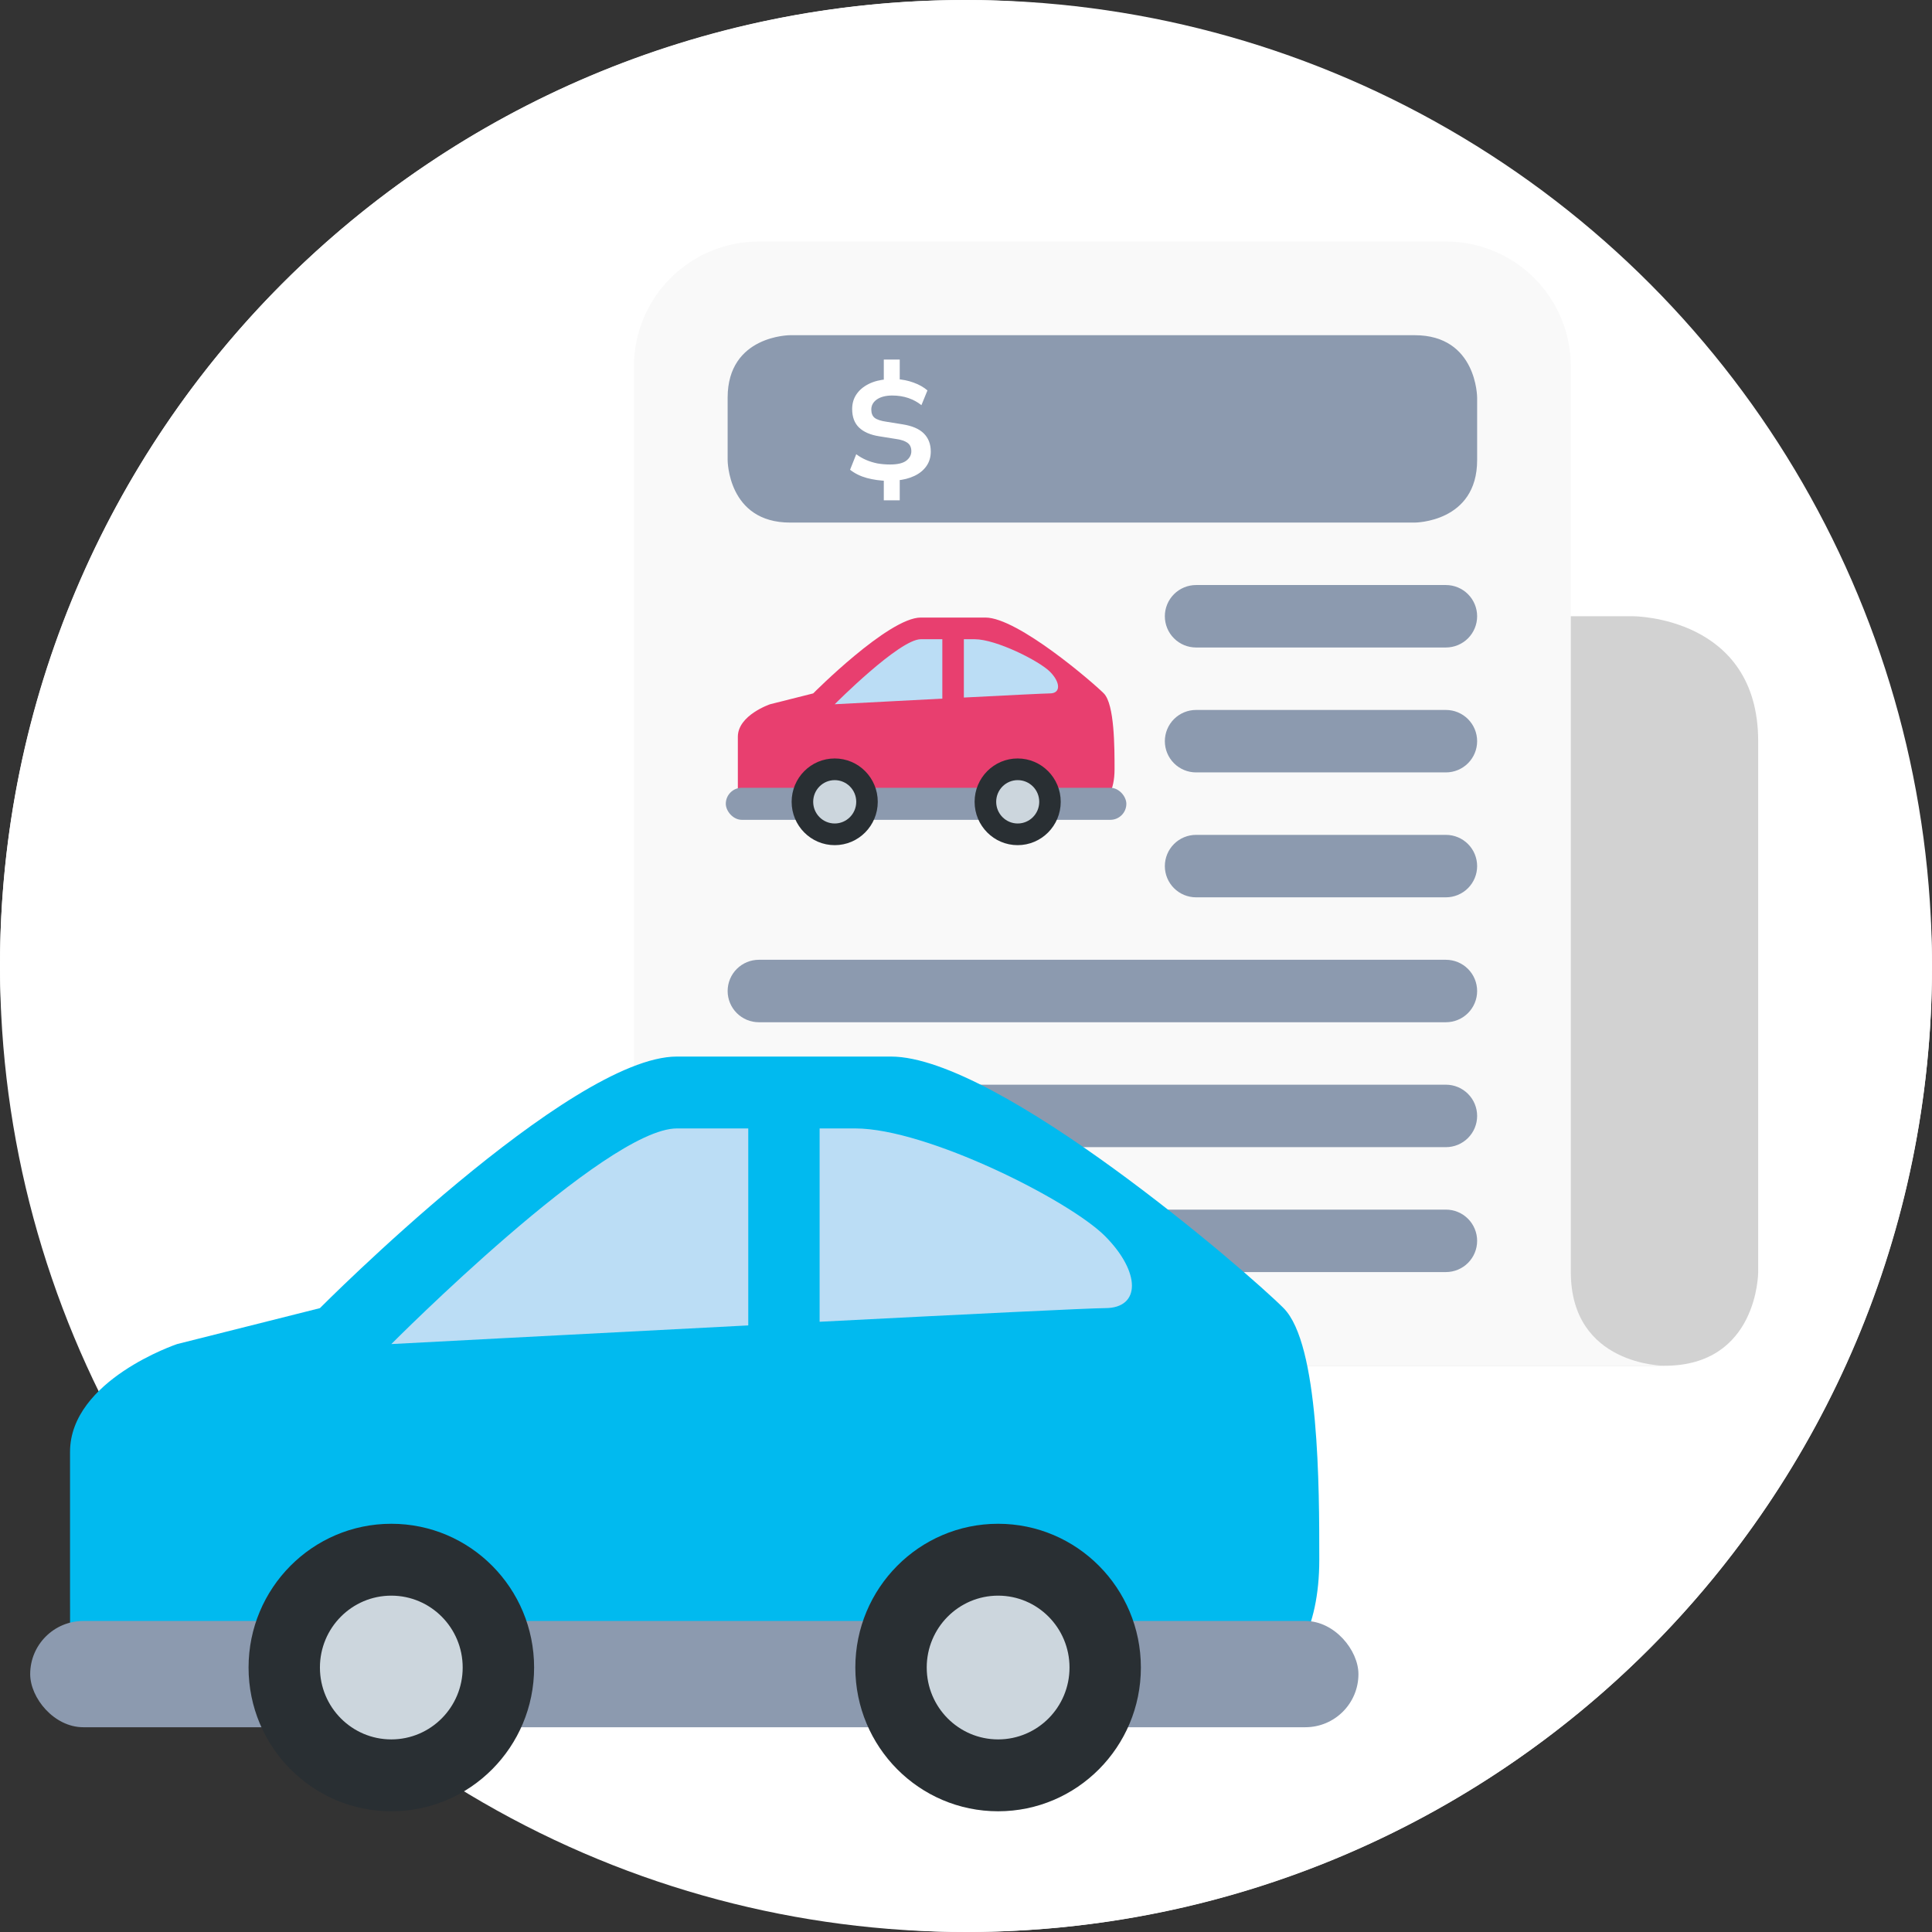 <svg width="64" height="64" viewBox="0 0 64 64" fill="none" xmlns="http://www.w3.org/2000/svg"><rect x="0" y="0" width="64" height="64" fill="#333333" stroke="none"/><rect width="64" height="64" rx="32" fill="white"/><g clip-path="url(#clip0_10956_4217)"><path d="M25.718 40.816C25.718 40.816 23.412 40.672 22.26 43.477C21.107 46.282 17.182 56.354 17.182 57.936C17.182 59.519 21.145 67.144 21.145 67.144C21.145 67.144 23.27 66.46 24.242 65.453C24.242 65.453 21.324 58.619 21.324 57.755C21.324 56.892 24.602 49.483 24.602 49.483L27.872 40.62L25.718 40.816Z" fill="white"/><path d="M40.49 41.139C40.49 41.139 43.086 42.542 43.732 43.765C44.377 44.988 49.064 55.49 49.784 58.188C50.289 60.079 43.732 67.378 43.732 67.378C43.732 67.378 43.732 64.788 41.823 64.195C41.823 64.195 45.497 60.346 45.497 58.26C45.497 57.325 41.39 51.714 41.39 51.714L39.135 49.345L38.71 41.702L40.49 41.139Z" fill="white"/><path d="M40.49 40.923C40.49 40.204 39.049 38.046 38.509 37.65C37.968 37.254 35.627 38.046 35.627 38.046L31.483 37.686C31.483 37.686 30.148 36.888 29.826 36.931C28.745 37.074 26.224 39.556 26.26 40.923L23.738 51.461L24.278 58.547L24.879 65.869L31.349 66.198C34.811 66.57 38.93 66.339 39.913 66.208C40.994 66.064 41.282 65.022 41.282 65.022C41.282 65.022 40.85 62.575 40.85 59.195C40.85 55.814 41.642 49.807 41.642 49.807L40.49 40.923Z" fill="white"/><path d="M31.448 38.55C31.448 38.55 30.08 37.974 29.827 37.974C29.575 37.974 27.702 39.27 27.558 39.953C27.413 40.636 27.089 41.212 27.413 41.535C27.738 41.858 26.802 41.715 26.802 41.715C26.802 41.715 24.569 42.039 23.956 43.046C23.344 44.052 19.238 54.448 18.877 55.671C18.517 56.894 18.229 57.793 18.697 59.232C19.165 60.671 22.011 66.821 22.011 66.821C22.011 66.821 23.777 65.957 24.065 65.49C24.065 65.49 21.399 58.475 21.327 57.757C21.255 57.038 23.741 51.462 23.741 51.462L24.173 57.973L25 65.707C25 65.707 30.62 66.391 34.113 66.391C37.606 66.391 40.129 66.211 40.382 66.067C40.634 65.923 41.282 65.132 41.282 65.132C41.282 65.132 40.85 61.319 40.85 59.377C40.85 57.435 41.138 53.227 41.138 53.227L41.393 51.716C41.393 51.716 45.247 57.578 45.465 58.226C45.684 58.873 43.808 61.499 41.827 64.197C41.827 64.197 42.692 64.556 43.16 65.383C43.627 66.21 43.628 66.426 43.628 66.426C43.628 66.426 47.771 60.53 48.131 59.737C48.491 58.943 48.96 59.269 48.096 56.967C47.231 54.665 43.016 44.99 42.583 44.199C42.151 43.407 39.413 41.825 39.413 41.825L37.594 42.508C37.594 42.508 39.233 41.303 39.305 40.872C39.377 40.44 38.17 38.516 37.9 38.426C37.63 38.336 36.207 38.929 35.667 39.145L35.685 40.009C35.685 40.009 33.794 42.347 33.577 42.311C33.361 42.275 31.163 39.452 31.163 39.452C31.163 39.452 31.43 39.557 31.448 38.55Z" fill="#82AEDA"/><path d="M23.969 64.062C23.965 63.637 23.955 63.212 23.96 62.786C23.96 62.576 24 62.366 24.011 62.156C24.025 61.914 24.028 61.671 24.034 61.429C24.044 60.968 24.061 60.508 24.058 60.047C24.058 59.768 24.013 59.488 24.001 59.211C23.987 58.948 24.012 58.682 23.987 58.42C23.965 58.176 23.94 57.932 23.906 57.689C23.844 57.305 23.809 56.916 23.802 56.527C23.802 56.27 23.754 56.013 23.73 55.756L23.602 54.403L23.491 53.192C23.486 53.153 23.493 53.112 23.491 53.072C23.482 52.927 23.479 52.781 23.461 52.637C23.437 52.452 23.431 52.268 23.512 52.082C23.52 52.056 23.523 52.029 23.518 52.002C23.5 51.825 23.656 51.675 23.746 51.514C23.76 51.49 23.816 51.473 23.853 51.453C23.869 51.477 23.883 51.502 23.893 51.529C23.919 51.652 23.947 51.775 23.961 51.899C23.977 52.058 23.973 52.219 23.992 52.378C24.043 52.81 24.013 53.248 24.105 53.679C24.158 53.93 24.15 54.187 24.168 54.445C24.187 54.724 24.193 55.004 24.226 55.285C24.261 55.576 24.33 55.865 24.366 56.157C24.393 56.391 24.388 56.626 24.405 56.86C24.428 57.165 24.452 57.47 24.538 57.775C24.589 57.949 24.589 58.13 24.594 58.308C24.61 58.527 24.568 58.748 24.577 58.966C24.584 59.176 24.64 59.383 24.656 59.593C24.671 59.803 24.668 60.021 24.669 60.234C24.669 60.66 24.669 61.085 24.662 61.51C24.656 61.748 24.623 61.985 24.611 62.222C24.598 62.505 24.595 62.789 24.59 63.072L24.586 63.841C24.586 63.985 24.588 64.129 24.6 64.272C24.609 64.389 24.568 64.488 24.407 64.555C24.39 64.564 24.372 64.57 24.353 64.57C24.246 64.547 24.126 64.534 24.041 64.492C23.985 64.463 23.979 64.393 23.951 64.342C23.95 64.337 23.95 64.331 23.951 64.326L23.96 64.061L23.969 64.062Z" fill="#193560"/><path d="M41.551 23.947L41.378 23.771C41.378 23.771 42.513 20.588 42.513 19.239C42.513 17.891 41.378 12.063 41.054 11.361C40.73 10.658 38.73 10.446 38.73 10.446L38.298 10.284C38.298 10.284 36.298 7.424 35.758 7.37C35.218 7.316 27.058 10.392 26.41 10.878C25.761 11.364 24.519 17.082 24.519 17.999C24.519 18.916 25.599 23.61 25.599 23.61L25.594 24.017C24.757 24.596 25.446 26.66 26.154 26.767C26.569 26.829 26.803 26.682 26.935 26.517C26.976 28.862 27.033 31.443 27.112 33.755C27.137 34.51 27.706 35.877 29.273 36.094C29.74 36.158 30.532 36.19 31.587 36.2L31.521 39.665L33.485 42.391L35.721 40.154L35.659 36.149C36.855 36.114 37.81 36.064 38.085 36.017C39.112 35.837 39.862 35.152 39.922 33.318C39.965 32.008 40.015 29.095 40.057 26.39L40.121 26.431C40.259 26.609 40.638 26.779 41.109 26.647C41.669 26.492 42.453 24.421 41.551 23.947Z" fill="#FFCEB2"/><path d="M38.382 10.334C38.382 10.334 36.335 7.369 35.536 7.352C34.689 7.334 26.903 10.683 26.727 10.893C26.106 11.639 24.726 17.364 24.726 18.012C24.726 18.659 25.472 23.766 25.472 23.766L26.727 23.91L26.943 18.695C26.943 18.695 28.087 18.797 30.438 18.012C32.788 17.227 33.788 16.528 33.95 16.69C34.113 16.852 32.762 18.767 32.762 18.767C32.762 18.767 33.923 18.901 36.085 17.445C38.247 15.99 38.382 14.829 38.382 14.829C38.382 14.829 38.895 17.338 39.298 18.525C39.701 19.712 40.028 20.602 40.028 20.602L40.055 24.217L41.5 23.766C41.5 23.766 42.591 20.141 42.618 19.466C42.645 18.792 41.163 11.86 40.73 11.266C40.298 10.672 38.382 10.334 38.382 10.334Z" fill="white"/><path d="M38.518 10.521C38.518 10.521 36.708 7.369 35.909 7.352C35.062 7.334 26.292 10.683 26.116 10.893C25.495 11.639 24.54 17.514 24.54 18.162C24.54 18.809 25.658 23.866 25.658 23.866L26.727 23.91L26.943 18.695C26.943 18.695 28.087 18.797 30.438 18.012C32.788 17.227 33.788 16.528 33.951 16.69C34.113 16.852 32.762 18.767 32.762 18.767C32.762 18.767 33.924 18.901 36.085 17.445C38.247 15.99 38.382 14.829 38.382 14.829C38.382 14.829 38.895 17.338 39.298 18.525C39.702 19.712 40.028 20.602 40.028 20.602L40.055 24.217L41.313 23.866C41.313 23.866 42.591 20.886 42.618 20.212C42.645 19.537 41.373 11.673 40.941 11.08C40.508 10.486 38.518 10.521 38.518 10.521Z" fill="#CB9B74"/><path d="M39.922 24.002C40.089 23.832 40.289 23.699 40.51 23.609C40.621 23.564 40.75 23.569 40.869 23.558C41.009 23.547 41.151 23.555 41.289 23.581C41.419 23.609 41.543 23.657 41.657 23.724C41.776 23.799 41.879 23.895 41.963 24.007C42.068 24.131 42.149 24.274 42.201 24.428C42.222 24.497 42.233 24.569 42.234 24.641C42.24 24.71 42.242 24.779 42.238 24.848C42.242 24.977 42.231 25.098 42.229 25.224C42.22 25.419 42.192 25.616 42.097 25.788C42.036 25.902 42.014 26.031 41.961 26.151C41.866 26.377 41.734 26.585 41.571 26.768C41.52 26.814 41.469 26.859 41.414 26.902C41.341 26.947 41.263 26.982 41.182 27.009C41.068 27.043 40.95 27.063 40.83 27.07C40.806 27.07 40.783 27.067 40.759 27.063C40.671 27.053 40.585 27.047 40.496 27.031C40.435 27.029 40.376 27.011 40.326 26.977C40.275 26.943 40.235 26.895 40.211 26.84C40.207 26.832 40.202 26.825 40.196 26.819C40.19 26.813 40.183 26.809 40.175 26.806C40.073 26.758 40.102 26.563 40.137 26.45C40.157 26.419 40.182 26.39 40.209 26.365C40.225 26.365 40.245 26.357 40.254 26.361C40.288 26.379 40.336 26.386 40.371 26.406C40.396 26.417 40.42 26.431 40.443 26.447C40.469 26.46 40.496 26.47 40.524 26.477C40.673 26.505 40.852 26.569 41.007 26.471C41.062 26.447 41.065 26.426 41.096 26.423C41.132 26.4 41.166 26.375 41.197 26.347C41.279 26.271 41.346 26.182 41.397 26.083C41.447 25.972 41.456 25.841 41.491 25.727C41.516 25.633 41.575 25.551 41.6 25.457C41.648 25.337 41.655 25.204 41.62 25.08C41.593 25.007 41.62 24.94 41.623 24.873C41.637 24.791 41.667 24.71 41.652 24.632C41.644 24.596 41.625 24.562 41.598 24.536C41.578 24.509 41.556 24.484 41.532 24.461C41.515 24.44 41.501 24.417 41.49 24.392C41.474 24.378 41.46 24.36 41.449 24.342C41.438 24.321 41.414 24.318 41.398 24.302C41.389 24.295 41.383 24.287 41.373 24.279L41.332 24.26C41.279 24.234 41.223 24.214 41.165 24.202C41.083 24.169 40.995 24.155 40.906 24.161C40.818 24.168 40.732 24.195 40.656 24.24C40.569 24.279 40.487 24.331 40.413 24.392C40.373 24.425 40.338 24.465 40.311 24.509C40.291 24.545 40.247 24.535 40.096 24.472C40.078 24.466 40.061 24.459 40.045 24.45C39.957 24.393 39.876 24.324 39.806 24.247C39.77 24.196 39.794 24.158 39.793 24.116C39.793 24.112 39.797 24.11 39.799 24.108C39.838 24.067 39.875 24.034 39.913 24L39.922 24.002Z" fill="#193560"/><path d="M26.616 24.372C26.501 24.3 26.373 24.248 26.239 24.22C26.18 24.194 26.118 24.172 26.055 24.154C26.019 24.151 25.983 24.153 25.948 24.159L25.893 24.165L25.842 24.188C25.696 24.225 25.604 24.317 25.534 24.457C25.492 24.542 25.513 24.651 25.507 24.748C25.507 24.796 25.503 24.844 25.495 24.891C25.495 24.942 25.495 24.992 25.495 25.04C25.503 25.133 25.523 25.226 25.553 25.315C25.613 25.453 25.658 25.596 25.69 25.742C25.704 25.844 25.773 25.922 25.822 26.005C25.909 26.143 26.011 26.281 26.11 26.349C26.15 26.372 26.191 26.395 26.201 26.39C26.201 26.397 26.244 26.395 26.272 26.397C26.301 26.4 26.331 26.4 26.36 26.397C26.371 26.397 26.382 26.404 26.393 26.405C26.429 26.409 26.465 26.403 26.498 26.39C26.534 26.365 26.56 26.364 26.651 26.411C26.655 26.414 26.659 26.415 26.663 26.414C26.668 26.413 26.672 26.411 26.675 26.408C26.704 26.378 26.855 26.456 26.98 26.452C27.017 26.462 27.054 26.475 27.089 26.49C27.092 26.507 27.101 26.528 27.096 26.541C27.076 26.606 27.043 26.667 26.998 26.719C26.932 26.778 26.858 26.827 26.778 26.866C26.674 26.92 26.559 26.948 26.442 26.946C26.328 26.951 26.228 26.94 26.112 26.955C25.942 26.955 25.815 26.846 25.722 26.756C25.612 26.657 25.541 26.54 25.457 26.435C25.373 26.33 25.266 26.224 25.193 26.102C25.149 25.999 25.115 25.893 25.091 25.784C25.047 25.646 25.016 25.508 24.927 25.374C24.889 25.293 24.874 25.204 24.881 25.116C24.887 25.004 24.911 24.899 24.92 24.788C24.919 24.733 24.913 24.678 24.901 24.624C24.895 24.566 24.895 24.507 24.901 24.449C24.905 24.387 24.921 24.328 24.946 24.272C24.97 24.213 24.996 24.156 25.026 24.1C25.16 23.869 25.37 23.69 25.621 23.596C25.684 23.563 25.762 23.566 25.831 23.557C25.9 23.55 25.969 23.55 26.038 23.557C26.193 23.561 26.346 23.587 26.494 23.633L26.68 23.704L26.855 23.793C26.918 23.831 26.979 23.869 27.047 23.904C27.1 23.936 27.118 24.005 27.032 24.142C27.023 24.158 27.012 24.173 27 24.186C26.92 24.258 26.834 24.343 26.767 24.398C26.724 24.434 26.704 24.426 26.675 24.437C26.673 24.437 26.673 24.437 26.672 24.434C26.652 24.414 26.632 24.396 26.609 24.379L26.616 24.372Z" fill="#193560"/><path d="M39.001 13.39C38.896 14.15 38.695 14.906 38.339 15.607C38.154 15.949 37.925 16.265 37.658 16.548C37.363 16.88 37.022 17.169 36.646 17.408C35.97 17.85 35.268 18.25 34.543 18.607C34.321 18.716 34.1 18.828 33.869 18.93C33.753 18.981 33.636 19.029 33.513 19.07C33.419 19.1 33.323 19.125 33.226 19.144C33.13 19.163 33.032 19.17 32.934 19.167C32.856 19.166 32.778 19.154 32.702 19.132L32.614 19.094L32.535 19.043C32.483 18.998 32.446 18.939 32.427 18.874C32.395 18.75 32.417 18.631 32.481 18.493C32.559 18.345 32.654 18.208 32.765 18.083C32.83 18.005 32.848 17.986 32.887 17.942L32.989 17.828L33.413 17.356C33.48 17.28 33.552 17.197 33.609 17.125C33.622 17.108 33.632 17.09 33.641 17.071C33.654 17.039 33.663 17.013 33.645 16.992C33.61 16.982 33.578 17.016 33.558 17.02L33.157 17.192C32.744 17.363 32.343 17.576 31.925 17.754C31.192 18.071 30.439 18.338 29.671 18.556C29.326 18.653 28.978 18.74 28.626 18.811C28.274 18.881 27.939 18.953 27.531 18.98C27.452 18.98 27.374 18.974 27.296 18.973C26.998 18.958 26.706 18.894 26.43 18.783C26.244 18.709 26.074 18.599 25.932 18.458C25.793 18.317 25.695 18.141 25.647 17.95C25.633 17.899 25.608 17.848 25.591 17.797C25.453 17.448 25.613 17.146 25.744 16.906C25.764 16.867 25.823 16.855 25.863 16.832C25.874 16.875 25.881 16.919 25.884 16.962C25.883 17.155 25.912 17.348 25.972 17.531C26.039 17.761 26.177 17.965 26.366 18.113C26.623 18.311 26.962 18.406 27.308 18.431C27.395 18.431 27.483 18.431 27.572 18.431C27.66 18.431 27.747 18.414 27.837 18.401C28.02 18.372 28.202 18.332 28.381 18.285C28.8 18.171 29.233 18.097 29.654 17.98C30.117 17.859 30.574 17.712 31.02 17.54C31.486 17.355 31.928 17.118 32.38 16.901C32.56 16.814 32.744 16.733 32.929 16.651L33.62 16.346C33.78 16.267 33.952 16.216 34.129 16.194C34.271 16.19 34.352 16.199 34.474 16.324C34.552 16.48 34.55 16.613 34.511 16.779C34.471 16.946 34.363 17.143 34.221 17.349C34.181 17.405 34.142 17.463 34.098 17.517L34.019 17.619C33.968 17.681 33.918 17.741 33.867 17.799C33.76 17.915 33.65 18.025 33.544 18.135L33.35 18.333L33.303 18.384C33.289 18.398 33.266 18.422 33.267 18.42L33.245 18.435C33.219 18.457 33.163 18.5 33.184 18.537C33.2 18.545 33.218 18.547 33.235 18.542C33.267 18.536 33.295 18.519 33.316 18.496C33.301 18.493 33.387 18.464 33.444 18.439C33.501 18.413 33.567 18.388 33.628 18.36C33.944 18.222 34.268 18.072 34.586 17.906C35.219 17.572 35.833 17.203 36.425 16.801C36.584 16.698 36.736 16.585 36.879 16.462C37.025 16.343 37.161 16.211 37.283 16.068C37.572 15.708 37.804 15.306 37.973 14.876C38.132 14.482 38.252 14.073 38.329 13.656C38.374 13.421 38.403 13.183 38.417 12.944C38.426 12.749 38.475 12.593 38.637 12.487C38.654 12.476 38.678 12.456 38.691 12.461C38.798 12.501 38.917 12.53 39 12.613C39.054 12.667 39.051 12.795 39.073 12.89C39.074 12.9 39.074 12.91 39.073 12.919C39.056 13.078 39.036 13.236 39.01 13.393L39.001 13.39Z" fill="#193560"/><path d="M37.389 9.643C37.129 9.295 36.861 8.953 36.586 8.623C36.449 8.458 36.309 8.296 36.167 8.143C36.038 7.999 35.898 7.867 35.746 7.748C35.736 7.744 35.728 7.738 35.72 7.731L35.715 7.726C35.708 7.726 35.719 7.721 35.683 7.726C35.646 7.731 35.608 7.738 35.568 7.745C35.488 7.759 35.4 7.78 35.313 7.796C35.141 7.836 34.967 7.88 34.795 7.929C34.319 8.067 33.847 8.224 33.374 8.383C32.477 8.688 31.581 8.993 30.695 9.33C30.157 9.533 29.635 9.78 29.103 10C28.602 10.208 28.094 10.4 27.598 10.614C27.369 10.716 27.14 10.818 26.921 10.925C26.818 10.975 26.718 11.029 26.62 11.089L26.595 11.107L26.589 11.111C26.61 11.14 26.559 11.072 26.564 11.079L26.567 11.084L26.581 11.104C26.592 11.121 26.581 11.112 26.584 11.117C26.575 11.126 26.568 11.137 26.561 11.148C26.535 11.187 26.511 11.228 26.489 11.27C26.336 11.587 26.217 11.97 26.1 12.34C25.983 12.711 25.872 13.094 25.756 13.474C25.603 13.977 25.501 14.499 25.389 15.015C25.196 15.917 25.005 16.84 24.898 17.73C24.887 17.82 24.881 17.911 24.881 18.001L24.911 18.283C24.922 18.463 24.969 18.677 24.999 18.876C25.062 19.277 25.152 19.686 25.23 20.092C25.247 20.172 25.253 20.254 25.269 20.335C25.327 20.628 25.377 20.923 25.446 21.213C25.536 21.586 25.606 21.957 25.594 22.337C25.595 22.392 25.602 22.446 25.616 22.499C25.7 22.855 25.6 23.169 25.57 23.499C25.565 23.55 25.515 23.587 25.486 23.63C25.459 23.581 25.436 23.53 25.416 23.478C25.345 23.231 25.269 22.986 25.21 22.736L25.003 21.77C24.795 20.898 24.68 20.01 24.466 19.132C24.437 19.003 24.411 18.874 24.388 18.742C24.362 18.609 24.345 18.474 24.337 18.338C24.322 18.198 24.315 18.058 24.315 17.916C24.325 17.772 24.343 17.639 24.362 17.505C24.445 16.924 24.572 16.36 24.677 15.79C24.789 15.195 24.877 14.595 25.011 14.003C25.118 13.53 25.265 13.066 25.405 12.599C25.497 12.294 25.593 11.989 25.696 11.684C25.747 11.531 25.798 11.376 25.862 11.22C25.927 11.063 25.975 10.91 26.117 10.717C26.144 10.685 26.172 10.655 26.203 10.626C26.227 10.604 26.253 10.584 26.28 10.565C26.325 10.534 26.372 10.504 26.42 10.477C26.508 10.427 26.593 10.384 26.68 10.343C26.852 10.262 27.026 10.19 27.198 10.119C27.618 9.944 28.05 9.807 28.466 9.633C28.867 9.466 29.25 9.257 29.65 9.087C30.05 8.917 30.469 8.761 30.882 8.608C31.703 8.303 32.526 8.002 33.358 7.723C33.823 7.568 34.297 7.442 34.772 7.306L35.226 7.181C35.302 7.16 35.379 7.14 35.463 7.123C35.501 7.113 35.547 7.105 35.593 7.098C35.657 7.088 35.722 7.084 35.786 7.084C35.898 7.106 36.005 7.15 36.099 7.215C36.164 7.262 36.227 7.313 36.287 7.367C36.401 7.469 36.501 7.57 36.599 7.677C36.969 8.079 37.296 8.497 37.621 8.918L38.163 9.627C38.313 9.818 38.398 10.008 38.344 10.211C38.338 10.233 38.332 10.265 38.317 10.269C38.201 10.289 38.086 10.333 37.966 10.311C37.887 10.296 37.798 10.182 37.715 10.113C37.707 10.105 37.701 10.097 37.695 10.087L37.384 9.646L37.389 9.643Z" fill="#193560"/><path d="M39.392 10.186C39.65 10.236 39.905 10.299 40.156 10.377C40.425 10.456 40.682 10.572 40.919 10.722C40.983 10.767 41.043 10.817 41.101 10.87C41.162 10.931 41.217 10.999 41.263 11.073C41.311 11.143 41.345 11.221 41.365 11.304C41.383 11.37 41.399 11.435 41.416 11.5C41.508 11.808 41.551 12.073 41.617 12.356C41.732 12.887 41.816 13.417 41.926 13.944C41.989 14.264 42.093 14.577 42.164 14.896C42.231 15.197 42.27 15.506 42.33 15.807C42.386 16.086 42.443 16.366 42.5 16.648C42.597 17.094 42.695 17.538 42.719 18C42.73 18.152 42.752 18.302 42.776 18.452C42.801 18.603 42.815 18.765 42.83 18.922L42.847 19.13C42.857 19.2 42.858 19.27 42.85 19.34L42.821 19.768C42.793 20.049 42.735 20.31 42.693 20.581L42.533 21.286C42.476 21.52 42.411 21.749 42.35 21.981C42.339 22.026 42.316 22.069 42.303 22.114C42.252 22.277 42.193 22.439 42.15 22.604C42.096 22.818 42.02 23.021 41.866 23.191C41.846 23.216 41.832 23.245 41.825 23.276C41.763 23.476 41.554 23.576 41.399 23.711C41.374 23.731 41.316 23.726 41.274 23.732C41.269 23.7 41.269 23.667 41.274 23.635C41.306 23.494 41.333 23.351 41.375 23.213C41.426 23.036 41.501 22.864 41.552 22.686C41.617 22.444 41.7 22.206 41.78 21.967C41.858 21.728 41.919 21.484 41.963 21.236C41.998 20.943 42.101 20.663 42.162 20.376C42.222 20.063 42.304 19.749 42.305 19.44C42.312 19.359 42.312 19.278 42.305 19.197C42.292 19.116 42.279 19.034 42.266 18.952C42.236 18.787 42.219 18.63 42.188 18.462C42.143 18.196 42.13 17.926 42.096 17.658C42.052 17.305 41.975 16.956 41.866 16.617C41.8 16.423 41.776 16.214 41.745 16.008C41.706 15.757 41.698 15.502 41.648 15.254C41.599 15.015 41.495 14.789 41.437 14.552C41.378 14.315 41.335 14.069 41.284 13.827C41.182 13.35 41.09 12.861 40.982 12.392C40.953 12.26 40.931 12.126 40.91 11.991C40.889 11.856 40.859 11.746 40.828 11.623C40.81 11.552 40.791 11.466 40.769 11.445L40.754 11.415L40.726 11.385C40.708 11.364 40.688 11.343 40.666 11.324C40.558 11.236 40.438 11.163 40.31 11.106C40.053 10.992 39.785 10.904 39.51 10.843C39.353 10.805 39.193 10.778 39.032 10.76C38.901 10.746 38.799 10.69 38.744 10.521C38.736 10.503 38.732 10.484 38.733 10.465C38.773 10.363 38.805 10.246 38.869 10.169C38.91 10.118 38.996 10.124 39.062 10.108C39.069 10.107 39.075 10.107 39.081 10.108C39.187 10.129 39.292 10.151 39.397 10.176L39.392 10.186Z" fill="#193560"/><path d="M36.419 10.48C36.125 10.778 35.834 11.079 35.533 11.37C35.385 11.514 35.215 11.635 35.06 11.772C34.882 11.93 34.71 12.095 34.536 12.259C34.205 12.566 33.867 12.869 33.543 13.184C33.343 13.373 33.168 13.588 32.974 13.784C32.792 13.97 32.59 14.137 32.398 14.314C32.217 14.477 32.056 14.65 31.864 14.814C31.715 14.946 31.572 15.083 31.414 15.204C31.252 15.322 31.081 15.425 30.901 15.513C30.663 15.629 30.434 15.767 30.188 15.869C29.756 16.053 29.303 16.183 28.838 16.256C28.418 16.323 27.99 16.334 27.566 16.288C27.523 16.283 27.482 16.268 27.441 16.261C27.288 16.234 27.135 16.195 26.982 16.152C26.786 16.102 26.587 16.011 26.456 15.832C26.436 15.809 26.413 15.788 26.388 15.771C26.216 15.65 26.194 15.407 26.235 15.239C26.241 15.213 26.286 15.188 26.313 15.17C26.33 15.187 26.351 15.2 26.358 15.217C26.413 15.299 26.483 15.369 26.565 15.425C26.674 15.514 26.797 15.585 26.929 15.636C27.299 15.767 27.709 15.877 28.123 15.83C28.362 15.801 28.605 15.805 28.846 15.769C29.111 15.735 29.371 15.675 29.624 15.59C29.886 15.495 30.128 15.353 30.37 15.221C30.565 15.119 30.765 15.022 30.954 14.905C31.2 14.748 31.421 14.555 31.61 14.333C31.725 14.204 31.851 14.085 31.987 13.977C32.147 13.838 32.328 13.723 32.479 13.571C32.63 13.418 32.74 13.251 32.881 13.101C33.021 12.951 33.179 12.81 33.328 12.664L34.228 11.805C34.397 11.646 34.584 11.505 34.754 11.348C34.958 11.162 35.162 10.97 35.359 10.777L35.895 10.25C35.994 10.148 36.093 10.05 36.185 9.945C36.22 9.898 36.27 9.864 36.327 9.85C36.384 9.835 36.444 9.841 36.497 9.866C36.512 9.871 36.534 9.877 36.541 9.887C36.592 9.968 36.653 10.05 36.675 10.131C36.69 10.184 36.645 10.237 36.624 10.29C36.624 10.294 36.617 10.298 36.614 10.301L36.424 10.479L36.419 10.48Z" fill="#193560"/><path d="M32.557 9.401C32.408 9.613 32.261 9.827 32.099 10.031C32.02 10.133 31.916 10.213 31.831 10.309C31.729 10.418 31.638 10.533 31.543 10.645L30.99 11.28C30.881 11.411 30.796 11.563 30.685 11.696C30.574 11.829 30.461 11.933 30.349 12.052L30.023 12.384C29.932 12.478 29.832 12.563 29.726 12.639C29.62 12.706 29.508 12.764 29.393 12.815C29.233 12.865 29.095 12.967 28.934 13.024C28.657 13.132 28.368 13.207 28.074 13.248C27.808 13.28 27.54 13.285 27.273 13.264C27.246 13.264 27.222 13.249 27.195 13.246L26.912 13.195C26.849 13.191 26.787 13.174 26.73 13.146C26.674 13.117 26.624 13.077 26.584 13.028C26.572 13.015 26.556 13.006 26.539 13.002C26.426 12.969 26.392 12.802 26.347 12.684C26.346 12.651 26.352 12.618 26.363 12.586C26.379 12.58 26.397 12.578 26.414 12.578C26.483 12.595 26.555 12.605 26.623 12.626C26.709 12.657 26.796 12.684 26.885 12.707C27.128 12.751 27.374 12.837 27.627 12.791C27.773 12.766 27.919 12.777 28.066 12.764L28.305 12.733C28.384 12.716 28.462 12.698 28.539 12.674C28.694 12.609 28.844 12.533 28.988 12.444C29.107 12.388 29.232 12.343 29.348 12.274C29.424 12.236 29.495 12.188 29.559 12.131C29.625 12.075 29.682 12.009 29.726 11.934C29.787 11.852 29.859 11.778 29.939 11.715C30.041 11.637 30.138 11.552 30.228 11.461C30.309 11.367 30.355 11.242 30.428 11.142C30.5 11.043 30.585 10.944 30.668 10.849L31.151 10.267C31.242 10.159 31.355 10.064 31.446 9.959C31.558 9.831 31.663 9.699 31.767 9.565C31.862 9.444 31.954 9.322 32.043 9.197C32.094 9.128 32.141 9.056 32.184 8.982C32.219 8.921 32.281 8.892 32.417 8.939C32.433 8.942 32.448 8.948 32.461 8.957C32.531 9.015 32.595 9.08 32.654 9.149C32.683 9.19 32.662 9.228 32.663 9.267C32.663 9.271 32.66 9.273 32.658 9.275L32.556 9.402L32.557 9.401Z" fill="#193560"/><path d="M39.095 13.249C39.4 13.396 39.691 13.569 39.965 13.767C40.102 13.869 40.214 14.008 40.333 14.138C40.404 14.22 40.468 14.308 40.526 14.399C40.584 14.493 40.627 14.595 40.654 14.702C40.746 15.043 40.848 15.382 40.934 15.719C40.985 15.922 41.076 16.121 41.138 16.325C41.199 16.517 41.232 16.715 41.278 16.91C41.321 17.09 41.368 17.27 41.421 17.449C41.513 17.73 41.577 18.019 41.613 18.313C41.634 18.508 41.698 18.695 41.738 18.887L41.938 19.899L42.096 20.809C42.102 20.838 42.096 20.87 42.1 20.9C42.113 21.011 42.12 21.122 42.141 21.231C42.166 21.372 42.181 21.511 42.114 21.658C42.107 21.678 42.105 21.7 42.108 21.721C42.125 21.859 41.991 21.975 41.914 22.094C41.902 22.113 41.854 22.124 41.822 22.138C41.808 22.121 41.797 22.102 41.788 22.082C41.764 21.992 41.745 21.901 41.731 21.81C41.718 21.693 41.718 21.573 41.695 21.454C41.637 21.134 41.65 20.803 41.547 20.488C41.488 20.304 41.483 20.109 41.453 19.919C41.418 19.712 41.394 19.502 41.348 19.297C41.297 19.082 41.222 18.873 41.166 18.66C41.123 18.49 41.109 18.313 41.075 18.141C41.041 17.912 40.975 17.69 40.88 17.48C40.828 17.356 40.794 17.225 40.778 17.092C40.746 16.932 40.746 16.764 40.699 16.608C40.652 16.451 40.57 16.317 40.519 16.169C40.468 16.021 40.431 15.864 40.392 15.712C40.303 15.413 40.208 15.116 40.124 14.814C40.087 14.684 40.019 14.564 39.928 14.465C39.791 14.321 39.638 14.194 39.473 14.086C39.319 13.982 39.159 13.885 38.994 13.798C38.902 13.747 38.807 13.702 38.709 13.664C38.629 13.633 38.579 13.572 38.591 13.426C38.59 13.41 38.593 13.394 38.599 13.379C38.645 13.3 38.701 13.226 38.764 13.16C38.804 13.126 38.856 13.145 38.903 13.141C38.908 13.141 38.911 13.144 38.915 13.146L39.097 13.245L39.095 13.249Z" fill="#193560"/><path d="M33.087 23.482C32.991 23.703 32.903 23.927 32.803 24.146C32.752 24.254 32.673 24.349 32.616 24.454C32.55 24.576 32.497 24.702 32.44 24.828C32.334 25.065 32.225 25.303 32.139 25.549C32.089 25.698 32.077 25.86 32.042 26.012C32.008 26.156 31.952 26.294 31.92 26.436C31.887 26.567 31.864 26.7 31.852 26.834C31.833 27.045 31.83 27.251 31.796 27.428C31.779 27.508 31.829 27.539 31.88 27.58C31.972 27.665 32.2 27.723 32.418 27.749C32.631 27.768 32.844 27.773 33.058 27.764C33.08 27.764 33.102 27.773 33.125 27.773C33.201 27.778 33.277 27.776 33.353 27.765C33.439 27.755 33.542 27.742 33.65 27.824C33.657 27.829 33.664 27.831 33.672 27.832C33.679 27.834 33.687 27.833 33.695 27.831C33.79 27.809 33.895 27.961 34 28.043C34.021 28.075 34.038 28.109 34.051 28.145C34.038 28.159 34.028 28.181 34.013 28.187C33.946 28.219 33.876 28.245 33.804 28.266C33.712 28.286 33.615 28.28 33.522 28.301C33.251 28.347 33.01 28.285 32.748 28.335C32.596 28.364 32.443 28.321 32.287 28.295C32.112 28.262 31.941 28.211 31.776 28.143C31.728 28.126 31.681 28.106 31.636 28.082C31.586 28.061 31.538 28.033 31.494 28C31.443 27.968 31.398 27.928 31.361 27.881C31.317 27.835 31.282 27.782 31.259 27.723C31.22 27.631 31.202 27.532 31.205 27.433C31.212 27.354 31.224 27.284 31.228 27.209C31.247 27.019 31.273 26.837 31.253 26.646C31.247 26.538 31.267 26.431 31.311 26.332C31.35 26.208 31.418 26.093 31.45 25.971C31.482 25.848 31.462 25.716 31.489 25.597C31.516 25.476 31.554 25.357 31.6 25.241C31.684 25.009 31.771 24.779 31.871 24.554C31.928 24.429 32.009 24.314 32.075 24.192C32.149 24.046 32.216 23.898 32.286 23.75L32.469 23.347C32.504 23.272 32.534 23.195 32.56 23.116C32.58 23.051 32.641 23.014 32.804 23.048C32.822 23.051 32.839 23.056 32.855 23.063C32.947 23.114 33.035 23.171 33.12 23.234C33.164 23.271 33.153 23.309 33.166 23.347C33.166 23.35 33.166 23.352 33.162 23.355L33.092 23.487L33.087 23.482Z" fill="#193560"/><path d="M30.275 23.443C30.265 23.881 30.03 24.231 29.751 24.224C29.472 24.218 29.254 23.857 29.265 23.419C29.275 22.981 29.509 22.63 29.788 22.638C30.067 22.645 30.285 23.005 30.275 23.443Z" fill="#193560"/><path d="M30.303 23.443L30.177 23.422C30.12 23.412 30.107 23.401 30.118 23.389C30.128 23.381 30.136 23.372 30.143 23.361C30.155 23.334 30.156 23.302 30.145 23.273C30.145 23.268 30.136 23.264 30.131 23.26C30.126 23.255 30.113 23.25 30.117 23.244C30.149 23.19 30.127 23.142 30.117 23.097C30.108 23.064 30.092 23.033 30.072 23.006C30.065 22.991 30.085 22.96 30.072 22.948C30.016 22.907 30 22.842 29.952 22.804C29.94 22.791 29.926 22.78 29.911 22.771C29.898 22.762 29.884 22.75 29.863 22.759C29.843 22.767 29.841 22.748 29.829 22.74C29.817 22.731 29.803 22.724 29.788 22.719C29.772 22.72 29.758 22.726 29.746 22.736C29.725 22.749 29.7 22.754 29.676 22.748C29.663 22.746 29.661 22.764 29.651 22.766C29.619 22.773 29.592 22.792 29.574 22.819C29.558 22.855 29.527 22.881 29.514 22.917C29.507 22.944 29.498 22.97 29.487 22.995C29.48 23.029 29.477 23.063 29.478 23.097C29.478 23.108 29.466 23.117 29.457 23.127C29.449 23.132 29.444 23.141 29.442 23.15C29.439 23.159 29.441 23.169 29.445 23.177C29.454 23.198 29.433 23.212 29.423 23.228C29.423 23.231 29.41 23.231 29.414 23.235C29.453 23.273 29.384 23.289 29.377 23.321C29.372 23.341 29.343 23.36 29.356 23.382C29.368 23.404 29.362 23.417 29.366 23.433C29.37 23.45 29.366 23.458 29.346 23.471C29.326 23.484 29.327 23.497 29.346 23.508C29.365 23.52 29.359 23.533 29.364 23.544C29.369 23.558 29.378 23.57 29.388 23.581C29.392 23.585 29.395 23.589 29.397 23.594C29.406 23.634 29.416 23.674 29.429 23.714C29.436 23.727 29.46 23.737 29.454 23.753C29.448 23.77 29.439 23.788 29.445 23.804C29.45 23.82 29.449 23.823 29.458 23.829C29.481 23.846 29.495 23.864 29.465 23.91C29.459 23.917 29.468 23.918 29.468 23.923C29.465 23.94 29.463 23.957 29.465 23.974C29.465 23.979 29.465 23.984 29.473 23.985C29.502 23.988 29.5 24.011 29.503 24.035C29.507 24.06 29.531 24.077 29.554 24.086C29.577 24.096 29.613 24.108 29.64 24.115C29.663 24.128 29.687 24.139 29.713 24.146C29.732 24.152 29.753 24.167 29.775 24.159C29.785 24.157 29.794 24.142 29.803 24.137C29.811 24.132 29.834 24.152 29.849 24.149C29.877 24.149 29.909 24.143 29.92 24.11C29.931 24.079 29.95 24.052 29.976 24.032C29.988 24.011 30.02 24.003 30.023 23.975C30.028 23.924 30.07 23.892 30.087 23.846C30.092 23.806 30.107 23.77 30.111 23.731C30.111 23.71 30.094 23.684 30.085 23.663C30.084 23.659 30.084 23.655 30.085 23.651C30.093 23.631 30.075 23.605 30.067 23.584C30.057 23.561 30.056 23.536 30.064 23.512C30.068 23.499 30.096 23.488 30.147 23.477C30.186 23.469 30.22 23.459 30.254 23.45C30.363 23.453 30.363 23.454 30.375 23.471C30.385 23.484 30.391 23.499 30.393 23.515C30.395 23.531 30.393 23.547 30.387 23.562C30.382 23.581 30.387 23.602 30.384 23.621C30.377 23.672 30.377 23.723 30.384 23.774V23.777C30.381 23.818 30.375 23.86 30.367 23.9C30.364 23.923 30.364 23.946 30.359 23.968C30.354 23.982 30.345 23.994 30.334 24.004C30.323 24.016 30.295 24.018 30.297 24.037C30.305 24.093 30.255 24.118 30.231 24.161C30.218 24.186 30.215 24.225 30.173 24.224C30.147 24.293 30.074 24.307 30.02 24.355C29.971 24.403 29.904 24.43 29.834 24.429C29.782 24.43 29.731 24.419 29.684 24.395C29.642 24.379 29.599 24.371 29.56 24.354C29.522 24.337 29.477 24.345 29.438 24.329C29.407 24.311 29.379 24.288 29.355 24.261C29.324 24.229 29.298 24.194 29.277 24.155C29.254 24.121 29.236 24.084 29.223 24.045C29.209 24.008 29.198 23.971 29.188 23.933C29.177 23.896 29.177 23.858 29.171 23.822C29.167 23.793 29.171 23.763 29.152 23.74C29.119 23.707 29.146 23.662 29.095 23.63C29.091 23.63 29.095 23.625 29.095 23.622C29.077 23.513 29.078 23.402 29.099 23.294C29.109 23.239 29.15 23.192 29.163 23.139C29.172 23.108 29.183 23.08 29.19 23.048C29.198 23.004 29.197 22.955 29.202 22.906C29.202 22.904 29.202 22.903 29.203 22.901C29.204 22.9 29.205 22.898 29.206 22.897C29.244 22.863 29.25 22.812 29.279 22.774C29.3 22.75 29.296 22.704 29.342 22.7C29.346 22.679 29.355 22.658 29.368 22.641C29.381 22.623 29.398 22.609 29.418 22.599C29.457 22.575 29.488 22.551 29.531 22.528C29.546 22.518 29.555 22.492 29.575 22.489C29.61 22.485 29.636 22.446 29.676 22.463C29.727 22.484 29.772 22.455 29.819 22.468C29.92 22.493 30.018 22.531 30.111 22.58C30.263 22.656 30.299 22.811 30.362 22.927C30.372 22.94 30.381 22.954 30.389 22.968C30.392 22.978 30.377 22.994 30.381 23.004C30.409 23.065 30.404 23.131 30.432 23.191C30.449 23.22 30.457 23.253 30.456 23.286C30.456 23.32 30.446 23.352 30.428 23.38C30.421 23.391 30.428 23.402 30.432 23.413C30.434 23.428 30.418 23.434 30.303 23.443Z" fill="#193560"/><path d="M36.939 23.443C36.928 23.881 36.694 24.231 36.415 24.224C36.135 24.218 35.918 23.857 35.929 23.419C35.94 22.981 36.174 22.63 36.453 22.638C36.732 22.645 36.949 23.005 36.939 23.443Z" fill="#193560"/><path d="M36.969 23.442L36.843 23.422C36.786 23.411 36.773 23.401 36.785 23.388C36.794 23.38 36.802 23.371 36.809 23.361C36.821 23.333 36.821 23.301 36.809 23.273C36.809 23.268 36.799 23.264 36.795 23.259C36.79 23.255 36.777 23.25 36.781 23.244C36.813 23.189 36.791 23.142 36.781 23.097C36.772 23.064 36.756 23.033 36.736 23.005C36.729 22.99 36.748 22.96 36.736 22.948C36.68 22.907 36.663 22.841 36.616 22.804C36.604 22.79 36.59 22.779 36.574 22.77C36.561 22.761 36.547 22.75 36.527 22.758C36.507 22.767 36.505 22.748 36.493 22.74C36.48 22.73 36.467 22.723 36.452 22.718C36.436 22.72 36.421 22.726 36.409 22.736C36.389 22.749 36.364 22.753 36.34 22.748C36.327 22.745 36.325 22.764 36.314 22.765C36.283 22.773 36.256 22.792 36.238 22.819C36.222 22.855 36.191 22.88 36.178 22.917C36.17 22.943 36.161 22.969 36.151 22.994C36.144 23.028 36.141 23.062 36.142 23.096C36.138 23.108 36.131 23.119 36.121 23.126C36.113 23.132 36.108 23.14 36.105 23.149C36.103 23.159 36.105 23.169 36.109 23.177C36.118 23.198 36.096 23.212 36.087 23.228C36.087 23.23 36.073 23.231 36.077 23.234C36.116 23.272 36.047 23.289 36.041 23.32C36.036 23.341 36.007 23.36 36.019 23.382C36.032 23.404 36.026 23.416 36.03 23.433C36.034 23.449 36.03 23.457 36.009 23.47C35.988 23.483 35.991 23.497 36.009 23.508C36.028 23.519 36.022 23.532 36.027 23.544C36.033 23.558 36.041 23.57 36.051 23.581C36.055 23.584 36.058 23.589 36.06 23.593C36.072 23.634 36.077 23.675 36.093 23.713C36.099 23.727 36.123 23.736 36.117 23.753C36.111 23.77 36.102 23.788 36.108 23.804C36.114 23.82 36.112 23.822 36.121 23.828C36.144 23.846 36.158 23.864 36.127 23.909C36.123 23.917 36.131 23.917 36.13 23.923C36.127 23.939 36.127 23.956 36.128 23.974C36.128 23.979 36.128 23.984 36.136 23.985C36.166 23.985 36.163 24.011 36.166 24.035C36.169 24.06 36.195 24.077 36.219 24.086C36.245 24.096 36.278 24.108 36.304 24.115C36.328 24.128 36.352 24.139 36.378 24.146C36.398 24.152 36.419 24.167 36.44 24.159C36.45 24.157 36.459 24.142 36.468 24.137C36.477 24.132 36.499 24.152 36.514 24.149C36.542 24.149 36.574 24.143 36.586 24.11C36.596 24.079 36.615 24.052 36.641 24.032C36.654 24.011 36.684 24.003 36.687 23.975C36.693 23.924 36.738 23.892 36.752 23.846C36.758 23.806 36.772 23.77 36.776 23.731C36.772 23.707 36.763 23.684 36.751 23.663C36.749 23.659 36.749 23.655 36.751 23.651C36.759 23.631 36.74 23.605 36.732 23.584C36.722 23.561 36.721 23.536 36.729 23.512C36.733 23.499 36.761 23.488 36.813 23.477C36.851 23.469 36.885 23.459 36.919 23.45C37.029 23.453 37.029 23.454 37.04 23.471C37.05 23.484 37.056 23.499 37.058 23.515C37.06 23.531 37.058 23.547 37.052 23.562C37.05 23.582 37.049 23.602 37.049 23.621C37.042 23.672 37.042 23.723 37.049 23.774V23.777C37.046 23.818 37.04 23.86 37.033 23.9C37.029 23.923 37.029 23.946 37.024 23.968C37.019 23.982 37.01 23.994 36.999 24.004C36.988 24.016 36.96 24.018 36.963 24.037C36.97 24.093 36.92 24.118 36.896 24.161C36.883 24.186 36.881 24.225 36.839 24.224C36.813 24.293 36.739 24.308 36.686 24.355C36.636 24.403 36.569 24.43 36.499 24.429C36.448 24.43 36.396 24.418 36.35 24.395C36.307 24.379 36.264 24.371 36.226 24.355C36.187 24.338 36.142 24.345 36.103 24.329C36.072 24.311 36.044 24.288 36.019 24.261C35.989 24.229 35.963 24.194 35.943 24.156C35.919 24.122 35.901 24.084 35.888 24.045C35.875 24.008 35.863 23.971 35.853 23.933C35.843 23.896 35.842 23.858 35.837 23.822C35.832 23.793 35.839 23.763 35.817 23.74C35.784 23.707 35.812 23.662 35.76 23.63C35.757 23.63 35.76 23.625 35.76 23.622C35.742 23.513 35.743 23.402 35.764 23.294C35.775 23.239 35.815 23.192 35.828 23.139C35.837 23.108 35.848 23.08 35.855 23.048C35.863 23.004 35.862 22.955 35.867 22.906C35.867 22.904 35.867 22.903 35.868 22.901C35.869 22.9 35.87 22.898 35.871 22.897C35.909 22.863 35.915 22.812 35.945 22.774C35.965 22.75 35.961 22.704 36.008 22.7C36.012 22.679 36.02 22.658 36.033 22.64C36.047 22.623 36.063 22.608 36.083 22.599C36.122 22.575 36.153 22.551 36.196 22.528C36.211 22.518 36.221 22.492 36.24 22.49C36.276 22.485 36.301 22.445 36.342 22.463C36.393 22.484 36.437 22.455 36.484 22.468C36.586 22.493 36.684 22.531 36.776 22.58C36.929 22.656 36.964 22.811 37.028 22.927C37.038 22.94 37.047 22.954 37.054 22.968C37.054 22.978 37.043 22.994 37.047 23.004C37.074 23.065 37.07 23.131 37.098 23.191C37.115 23.22 37.123 23.253 37.122 23.286C37.121 23.32 37.112 23.352 37.094 23.38C37.087 23.391 37.094 23.402 37.098 23.413C37.098 23.428 37.083 23.434 36.969 23.442Z" fill="#193560"/><path d="M36.468 29.531H30.69C30.69 30.835 31.249 33.445 33.486 33.445C35.722 33.445 36.406 30.835 36.468 29.531Z" fill="white"/><path d="M35.768 19.647C35.8 19.471 35.849 19.299 35.916 19.133C35.962 19.053 36.016 18.977 36.077 18.908C36.134 18.821 36.197 18.734 36.261 18.649C36.4 18.484 36.572 18.35 36.766 18.256C36.828 18.232 36.887 18.19 36.951 18.165C37.017 18.139 37.085 18.118 37.155 18.104C37.287 18.097 37.419 18.115 37.544 18.155C37.67 18.176 37.779 18.245 37.896 18.298C38.064 18.403 38.211 18.545 38.269 18.716C38.29 18.771 38.317 18.823 38.349 18.871C38.375 18.922 38.404 18.97 38.427 19.021C38.501 19.197 38.559 19.378 38.602 19.564C38.639 19.724 38.667 19.886 38.687 20.049C38.686 20.066 38.684 20.083 38.681 20.1C38.681 20.158 38.683 20.216 38.689 20.274C38.7 20.315 38.698 20.359 38.682 20.398C38.667 20.438 38.64 20.472 38.604 20.495C38.6 20.499 38.596 20.504 38.594 20.509C38.592 20.515 38.591 20.521 38.592 20.526C38.597 20.598 38.43 20.651 38.327 20.705C38.29 20.714 38.252 20.718 38.215 20.72C38.204 20.71 38.185 20.701 38.182 20.692C38.164 20.648 38.151 20.603 38.143 20.557C38.139 20.499 38.153 20.441 38.143 20.383C38.117 20.228 38.17 20.063 38.092 19.914C38.048 19.828 38.058 19.735 38.045 19.643C38.032 19.553 38.02 19.445 37.978 19.355C37.936 19.266 37.855 19.187 37.808 19.105C37.762 19.049 37.757 18.963 37.71 18.913C37.659 18.836 37.591 18.776 37.498 18.785C37.442 18.804 37.427 18.756 37.388 18.749C37.347 18.732 37.307 18.676 37.245 18.686C37.188 18.683 37.147 18.752 37.11 18.77C37.089 18.776 37.073 18.796 37.053 18.801C37.032 18.806 37.012 18.815 36.994 18.827C36.914 18.863 36.841 18.95 36.759 19.038C36.705 19.089 36.654 19.143 36.607 19.2C36.554 19.279 36.511 19.363 36.477 19.451C36.444 19.532 36.416 19.616 36.395 19.701C36.382 19.749 36.375 19.798 36.375 19.848C36.375 19.889 36.331 19.912 36.167 19.914C36.149 19.916 36.13 19.916 36.112 19.914C36.009 19.896 35.907 19.872 35.807 19.84C35.756 19.821 35.752 19.789 35.729 19.763C35.729 19.76 35.729 19.758 35.729 19.756L35.761 19.649L35.768 19.647Z" fill="#193560"/><path d="M35.277 38.319L35.288 37.004L35.296 36.195L35.299 35.875C35.304 35.852 35.29 35.812 35.31 35.805L35.391 35.801L35.552 35.795L36.101 35.777C36.527 35.761 36.967 35.795 37.385 35.777C37.621 35.761 37.869 35.759 38.097 35.728C38.313 35.692 38.522 35.619 38.713 35.513C39.069 35.316 39.324 34.973 39.468 34.564C39.611 34.155 39.678 33.703 39.688 33.242C39.699 32.667 39.667 32.092 39.668 31.517C39.668 30.974 39.692 30.431 39.698 29.89C39.704 29.387 39.705 28.883 39.698 28.38C39.687 27.581 39.679 26.783 39.723 25.984C39.753 25.455 39.733 24.922 39.737 24.391L39.76 21.595L39.765 20.971V20.691L39.691 20.497L39.251 19.321C39.222 19.244 39.204 19.163 39.177 19.085C39.075 18.801 38.987 18.513 38.883 18.231C38.739 17.875 38.65 17.5 38.617 17.119C38.612 17.063 38.601 17.008 38.583 16.956C38.536 16.789 38.519 16.615 38.532 16.443C38.547 16.273 38.583 16.109 38.597 15.947C38.602 15.897 38.653 15.864 38.683 15.823C38.709 15.871 38.732 15.921 38.751 15.972L38.853 16.328C38.895 16.448 38.936 16.568 38.973 16.689C39.063 17 39.153 17.316 39.26 17.624C39.558 18.462 39.796 19.323 40.163 20.14C40.219 20.264 40.265 20.368 40.319 20.512L40.347 20.584C40.347 20.609 40.347 20.635 40.347 20.66V20.773L40.343 20.97C40.334 21.233 40.326 21.498 40.318 21.761C40.306 22.336 40.281 22.912 40.283 23.489C40.283 24.091 40.322 24.693 40.325 25.295C40.325 25.777 40.295 26.258 40.286 26.74C40.274 27.37 40.265 28 40.317 28.63C40.347 28.993 40.326 29.364 40.314 29.731C40.299 30.18 40.254 30.627 40.252 31.075C40.252 31.507 40.297 31.939 40.303 32.372C40.307 32.591 40.303 32.81 40.303 33.029L40.296 33.36L40.273 33.708C40.229 34.169 40.132 34.644 39.916 35.097C39.701 35.551 39.306 35.962 38.825 36.162C38.573 36.274 38.302 36.339 38.026 36.355L37.263 36.388L36.385 36.407L36.007 36.416C35.97 36.416 35.914 36.402 35.928 36.457V36.512L35.925 36.705L35.917 37.099L35.906 37.888C35.903 38.182 35.9 38.477 35.906 38.772C35.912 39.012 35.869 39.213 35.706 39.346C35.689 39.36 35.665 39.383 35.651 39.377C35.545 39.326 35.425 39.295 35.341 39.205C35.286 39.147 35.282 39.002 35.256 38.896C35.254 38.885 35.254 38.873 35.256 38.862L35.272 38.319L35.277 38.319Z" fill="#193560"/><path d="M31.179 38.512L31.202 37.358L31.216 36.784L31.22 36.639V36.568V36.562L31.223 36.545C31.22 36.541 31.215 36.538 31.211 36.535L31.207 36.531L31.204 36.529H31.172L31.029 36.516C30.838 36.5 30.647 36.482 30.456 36.471C30.237 36.464 30.012 36.439 29.787 36.416L29.451 36.383C29.336 36.376 29.221 36.361 29.109 36.337C28.654 36.253 28.229 36.052 27.875 35.754C27.529 35.456 27.258 35.08 27.086 34.657C26.976 34.401 26.902 34.131 26.865 33.855C26.838 33.581 26.827 33.347 26.814 33.087C26.795 32.611 26.798 32.133 26.784 31.656C26.771 31.214 26.755 30.772 26.73 30.33C26.689 29.629 26.652 28.928 26.667 28.223C26.677 27.758 26.637 27.29 26.622 26.823L26.543 24.367C26.521 23.634 26.512 22.902 26.497 22.17C26.497 22.098 26.504 22.026 26.504 21.953C26.504 21.69 26.509 21.426 26.499 21.163C26.486 20.826 26.49 20.494 26.581 20.169C26.591 20.122 26.595 20.074 26.592 20.026C26.584 19.704 26.748 19.453 26.847 19.176C26.862 19.133 26.919 19.111 26.957 19.079C26.973 19.125 26.985 19.173 26.993 19.221C27.011 19.445 27.033 19.67 27.04 19.895C27.047 20.183 27.034 20.472 27.044 20.759C27.072 21.542 27.016 22.326 27.084 23.111C27.123 23.569 27.097 24.034 27.108 24.496C27.117 25.002 27.113 25.508 27.136 26.013C27.16 26.541 27.219 27.067 27.244 27.596C27.264 28.017 27.25 28.441 27.258 28.864C27.27 29.417 27.283 29.969 27.36 30.519C27.403 30.835 27.395 31.162 27.397 31.485C27.397 31.879 27.37 32.274 27.384 32.667C27.399 33.04 27.458 33.432 27.486 33.788C27.527 34.113 27.632 34.427 27.795 34.711C27.958 34.994 28.184 35.234 28.457 35.414C28.736 35.592 29.052 35.704 29.381 35.743C29.793 35.778 30.196 35.862 30.625 35.874L31.005 35.893L31.514 35.912L31.848 35.923C31.888 35.913 31.875 35.951 31.876 35.978V36.062L31.871 36.229L31.855 36.761L31.814 38.146C31.809 38.405 31.803 38.663 31.808 38.922C31.811 39.134 31.766 39.31 31.604 39.424C31.587 39.437 31.563 39.456 31.549 39.451C31.444 39.405 31.324 39.376 31.244 39.298C31.189 39.248 31.186 39.119 31.161 39.025C31.16 39.015 31.16 39.005 31.161 38.996L31.182 38.519L31.179 38.512Z" fill="#193560"/><path d="M30.901 37.621C30.686 37.513 30.467 37.409 30.251 37.316C30.151 37.273 30.05 37.235 29.946 37.203C29.826 37.172 29.9 37.176 29.777 37.203C29.731 37.21 29.686 37.223 29.642 37.241C29.595 37.258 29.546 37.269 29.495 37.289C29.392 37.33 29.291 37.378 29.193 37.432C28.962 37.568 28.743 37.725 28.539 37.899C28.136 38.227 27.766 38.596 27.437 38.998C27.237 39.243 27.091 39.526 26.942 39.794C26.867 39.919 26.809 40.048 26.738 40.174C26.69 40.303 26.618 40.431 26.596 40.56C26.578 40.617 26.566 40.676 26.559 40.736L26.55 40.904C26.549 40.985 26.577 41.063 26.63 41.125C26.701 41.205 26.859 41.271 27.049 41.317C27.24 41.362 27.451 41.398 27.667 41.441C27.954 41.498 28.258 41.498 28.563 41.53C29.095 41.587 29.642 41.67 30.18 41.841C30.423 41.919 30.659 42.015 30.887 42.128C31.002 42.185 31.114 42.249 31.225 42.318C31.335 42.386 31.428 42.458 31.53 42.529C31.57 42.556 31.604 42.593 31.642 42.622C31.78 42.73 31.927 42.831 32.06 42.942C32.236 43.079 32.401 43.228 32.498 43.437C32.513 43.466 32.533 43.491 32.558 43.512C32.715 43.656 32.722 43.884 32.772 44.083C32.78 44.114 32.748 44.163 32.734 44.203C32.704 44.193 32.675 44.18 32.647 44.163C32.539 44.073 32.418 43.992 32.313 43.896C32.18 43.771 32.048 43.642 31.905 43.531C31.808 43.454 31.714 43.373 31.621 43.292L31.327 43.065C31.13 42.916 30.933 42.76 30.708 42.673C30.447 42.569 30.196 42.436 29.923 42.348C29.623 42.246 29.315 42.172 29.001 42.128C28.67 42.086 28.332 42.096 27.992 42.073C27.714 42.046 27.438 42.004 27.165 41.946C26.969 41.911 26.777 41.857 26.592 41.784C26.398 41.706 26.168 41.566 26.032 41.32C25.957 41.19 25.92 41.042 25.925 40.892C25.939 40.766 25.94 40.624 25.979 40.513C26.014 40.373 26.066 40.238 26.132 40.109C26.162 40.046 26.192 39.983 26.221 39.921C26.25 39.859 26.286 39.803 26.316 39.742C26.37 39.623 26.422 39.505 26.478 39.386C26.527 39.267 26.587 39.152 26.656 39.042C26.795 38.824 26.952 38.617 27.124 38.422C27.452 38.032 27.817 37.673 28.212 37.35C28.436 37.169 28.69 37.024 28.944 36.876C29.102 36.786 29.267 36.707 29.437 36.641C29.532 36.605 29.629 36.579 29.729 36.562C29.793 36.548 29.859 36.545 29.925 36.551C29.98 36.56 30.035 36.572 30.089 36.587C30.418 36.689 30.678 36.825 30.954 36.956C31.107 37.031 31.26 37.108 31.413 37.176C31.478 37.2 31.533 37.245 31.569 37.305C31.605 37.364 31.62 37.434 31.611 37.503C31.611 37.521 31.611 37.549 31.601 37.559C31.524 37.638 31.452 37.735 31.368 37.787C31.314 37.82 31.24 37.787 31.175 37.783C31.169 37.782 31.164 37.78 31.159 37.776L30.897 37.628L30.901 37.621Z" fill="#193560"/><path d="M36.136 37.54C36.571 37.412 37.008 37.289 37.475 37.229C37.719 37.204 37.965 37.211 38.206 37.251C38.287 37.263 38.367 37.281 38.445 37.306C38.536 37.338 38.622 37.384 38.699 37.442C38.808 37.535 38.908 37.637 38.998 37.747C39.321 38.133 39.577 38.541 39.841 38.949C39.999 39.197 40.187 39.428 40.335 39.689C40.476 39.941 40.594 40.206 40.687 40.481C40.728 40.623 40.776 40.743 40.775 40.964C40.768 41.076 40.732 41.185 40.67 41.279C40.62 41.353 40.563 41.421 40.498 41.482C40.127 41.812 39.75 41.978 39.356 42.112C39.096 42.197 38.853 42.318 38.602 42.417C38.164 42.589 37.728 42.754 37.312 42.937C37.126 43.019 36.944 43.105 36.776 43.197C36.607 43.29 36.446 43.41 36.278 43.52C36.245 43.543 36.207 43.557 36.173 43.578C36.047 43.652 35.926 43.733 35.81 43.821C35.671 43.943 35.524 44.048 35.322 44.087C35.296 44.093 35.272 44.108 35.254 44.128C35.13 44.252 34.909 44.216 34.726 44.261C34.698 44.268 34.646 44.239 34.605 44.227C34.612 44.198 34.624 44.169 34.639 44.142C34.72 44.036 34.809 43.935 34.904 43.841C35.024 43.719 35.174 43.637 35.3 43.524C35.387 43.449 35.477 43.378 35.571 43.312L35.862 43.131C36.058 43.01 36.248 42.879 36.431 42.739C36.657 42.575 36.92 42.489 37.169 42.388C37.441 42.279 37.72 42.19 37.988 42.078C38.269 41.961 38.536 41.813 38.811 41.695C39.031 41.599 39.261 41.533 39.473 41.437C39.611 41.378 39.744 41.309 39.87 41.228C39.987 41.151 40.105 41.051 40.137 40.962C40.14 40.95 40.148 40.937 40.149 40.931V40.92C40.148 40.916 40.148 40.91 40.149 40.906C40.145 40.885 40.144 40.864 40.144 40.844C40.141 40.813 40.13 40.773 40.123 40.739C40.078 40.559 40.03 40.345 39.926 40.155C39.823 39.966 39.68 39.815 39.563 39.641C39.447 39.467 39.333 39.282 39.216 39.103C38.989 38.753 38.74 38.417 38.471 38.098C38.292 37.908 38.319 37.878 38.081 37.844C37.838 37.819 37.553 37.856 37.279 37.903C37.027 37.947 36.775 38.004 36.526 38.074C36.385 38.112 36.246 38.157 36.111 38.209C36 38.252 35.894 38.245 35.778 38.114C35.766 38.1 35.747 38.081 35.745 38.067C35.733 37.959 35.709 37.841 35.725 37.745C35.736 37.683 35.806 37.654 35.849 37.612C35.854 37.608 35.86 37.606 35.866 37.606L36.137 37.533L36.136 37.54Z" fill="#193560"/><path d="M31.013 38.767C31.207 39.021 31.407 39.272 31.595 39.529C31.688 39.657 31.753 39.805 31.84 39.936C31.942 40.088 32.048 40.236 32.155 40.383C32.359 40.663 32.557 40.947 32.776 41.213C32.909 41.375 33.075 41.508 33.218 41.658L33.412 41.873L33.5 41.968C33.508 41.978 33.518 41.988 33.528 41.996C33.536 42.002 33.544 42.006 33.552 42.011C33.57 42.018 33.587 41.999 33.599 41.986C33.604 41.979 33.609 41.972 33.614 41.964C33.614 41.96 33.617 41.958 33.62 41.953L33.654 41.916C33.831 41.707 34.01 41.472 34.231 41.276C34.377 41.146 34.489 40.981 34.621 40.834C34.852 40.576 35.092 40.322 35.344 40.076C35.571 39.852 35.808 39.642 36.057 39.444C36.081 39.424 36.112 39.412 36.139 39.393C36.234 39.327 36.331 39.265 36.425 39.195C36.544 39.104 36.68 39.032 36.85 39.043C36.872 39.043 36.893 39.036 36.911 39.023C37.037 38.952 37.21 39.053 37.355 39.102C37.377 39.109 37.406 39.159 37.434 39.189C37.424 39.209 37.411 39.227 37.395 39.243C37.319 39.294 37.246 39.349 37.169 39.395C37.064 39.446 36.962 39.503 36.864 39.564C36.609 39.746 36.312 39.889 36.103 40.142C35.982 40.288 35.823 40.396 35.683 40.523C35.526 40.66 35.376 40.805 35.234 40.958C35.09 41.123 34.976 41.314 34.837 41.485C34.726 41.62 34.59 41.735 34.469 41.865C34.39 41.95 34.312 42.036 34.236 42.128C34.2 42.173 34.162 42.221 34.127 42.269C34.109 42.294 34.091 42.32 34.072 42.346C34.051 42.379 34.027 42.411 34.001 42.44C33.932 42.525 33.847 42.595 33.751 42.647C33.659 42.697 33.555 42.687 33.457 42.682L33.381 42.647C33.316 42.613 33.257 42.571 33.204 42.52C33.153 42.469 33.089 42.403 33.06 42.364C33.009 42.297 32.954 42.233 32.897 42.172C32.783 42.055 32.638 41.969 32.523 41.854C32.41 41.737 32.304 41.613 32.206 41.484C32.002 41.229 31.805 40.98 31.617 40.721C31.511 40.576 31.429 40.413 31.329 40.264C31.209 40.086 31.084 39.913 30.959 39.74L30.615 39.273C30.549 39.187 30.484 39.101 30.411 39.019C30.352 38.953 30.34 38.869 30.439 38.733C30.448 38.716 30.461 38.702 30.476 38.69C30.567 38.637 30.662 38.591 30.761 38.553C30.819 38.536 30.855 38.575 30.9 38.59C30.904 38.59 30.905 38.596 30.907 38.599L31.019 38.764L31.013 38.767Z" fill="#193560"/><path d="M42.337 41.886C42.676 42.13 43.001 42.395 43.306 42.68C43.465 42.828 43.614 42.987 43.75 43.156C43.823 43.243 43.89 43.336 43.95 43.433L44.043 43.583C44.07 43.633 44.088 43.675 44.112 43.721C44.479 44.46 44.803 45.191 45.137 45.926C45.457 46.651 45.743 47.39 46.053 48.12L47.122 50.65C47.791 52.255 48.446 53.864 49.076 55.489C49.261 55.986 49.473 56.468 49.654 56.971L49.92 57.729L50.052 58.11C50.069 58.191 50.081 58.281 50.092 58.364C50.092 58.444 50.087 58.523 50.083 58.603C50.007 59.175 49.778 59.641 49.549 60.099C49.319 60.558 49.047 60.985 48.775 61.409C48.269 62.196 47.725 62.952 47.174 63.697C46.735 64.29 46.283 64.873 45.82 65.445C45.588 65.731 45.352 66.013 45.113 66.294L44.751 66.712L44.249 67.276L43.832 67.737L43.625 67.966L43.523 68.082C43.51 68.097 43.496 68.111 43.481 68.124L43.435 68.168L43.42 67.543C43.42 67.435 43.413 67.34 43.406 67.248C43.399 67.156 43.395 67.055 43.386 66.969L43.346 66.732L43.327 66.613C43.322 66.588 43.317 66.563 43.31 66.539C43.288 66.454 43.271 66.368 43.243 66.284C43.149 65.958 43.009 65.647 42.825 65.361C42.768 65.287 42.715 65.209 42.656 65.136C42.597 65.064 42.531 65.001 42.464 64.938L42.25 64.768L42.132 64.7L42.102 64.683L42.035 64.65L41.887 64.58L41.321 64.343L41.25 64.314C41.228 64.311 41.253 64.298 41.258 64.289L41.284 64.261L41.391 64.149L41.602 63.928L41.81 63.701L41.967 63.526L42.176 63.287C42.729 62.651 43.249 61.987 43.735 61.298C44.162 60.683 44.561 60.044 44.843 59.381C44.98 59.052 45.091 58.711 45.117 58.395L45.122 58.279C45.123 58.26 45.12 58.24 45.115 58.222C45.096 58.151 45.072 58.081 45.042 58.013C44.977 57.861 44.89 57.696 44.805 57.535C44.734 57.408 44.671 57.277 44.596 57.149C44.325 56.685 44.033 56.224 43.725 55.777C43.327 55.202 42.937 54.632 42.622 54.029C42.573 53.942 42.518 53.859 42.458 53.779C42.061 53.238 41.888 52.721 41.624 52.198C41.584 52.117 41.601 52.045 41.592 51.97C41.661 52.042 41.735 52.109 41.796 52.187C42.09 52.554 42.383 52.922 42.661 53.3C43.018 53.787 43.358 54.289 43.707 54.782C44.182 55.453 44.633 56.14 45.051 56.854C45.254 57.216 45.465 57.566 45.616 57.986C45.634 58.044 45.649 58.103 45.66 58.163C45.664 58.197 45.669 58.233 45.671 58.265L45.667 58.348C45.664 58.459 45.653 58.569 45.636 58.678C45.6 58.891 45.547 59.101 45.479 59.306C45.162 60.255 44.588 61.072 44.02 61.861C43.706 62.291 43.373 62.708 43.031 63.115L42.513 63.719L42.157 64.12C42.188 64.152 42.278 64.168 42.328 64.194L42.379 64.219L42.477 64.275L42.575 64.332L42.665 64.4L42.844 64.54C42.9 64.59 42.95 64.645 43.003 64.699C43.108 64.806 43.204 64.921 43.29 65.044C43.457 65.288 43.593 65.551 43.697 65.828C43.75 65.964 43.796 66.103 43.835 66.243L43.886 66.455L43.907 66.548C43.918 66.604 43.925 66.661 43.928 66.718V66.736C43.928 66.743 43.934 66.731 43.937 66.729L43.961 66.703L44.012 66.652L44.161 66.489C44.387 66.233 44.611 65.974 44.832 65.713C45.574 64.831 46.297 63.934 46.936 62.98C47.303 62.432 47.711 61.892 48.085 61.342C48.535 60.67 49.001 59.993 49.298 59.268C49.366 59.099 49.42 58.925 49.459 58.747C49.475 58.666 49.484 58.584 49.486 58.502V58.387C49.478 58.356 49.472 58.327 49.467 58.297C49.337 57.936 49.208 57.576 49.078 57.217C48.956 56.846 48.791 56.474 48.654 56.101L48.225 54.981L47.323 52.766L46.4 50.559C46.05 49.74 45.729 48.909 45.382 48.087C44.962 47.109 44.536 46.132 44.095 45.165C43.9 44.723 43.692 44.295 43.484 43.872C43.276 43.508 42.939 43.173 42.587 42.871C42.181 42.531 41.752 42.221 41.3 41.944C40.93 41.715 40.638 41.496 40.504 41.237C40.489 41.209 40.463 41.168 40.48 41.161C40.611 41.111 40.719 41.035 40.905 41.045C41.027 41.051 41.261 41.184 41.446 41.269C41.464 41.279 41.481 41.289 41.497 41.301C41.782 41.486 42.063 41.678 42.338 41.881L42.337 41.886Z" fill="#193560"/><path d="M34.038 65.983L35.197 66.004C35.584 66.004 35.972 65.984 36.359 65.981C36.746 65.977 37.122 66.01 37.505 65.998C37.946 65.984 38.386 65.96 38.829 65.939C39.038 65.926 39.244 65.905 39.452 65.888C39.66 65.871 39.879 65.863 40.054 65.819C40.422 65.751 40.767 65.572 40.98 65.29C41.049 65.194 41.044 65.212 41.025 65.115L40.956 64.732C40.916 64.478 40.874 64.224 40.84 63.969C40.767 63.488 40.755 63.001 40.712 62.517C40.677 62.068 40.62 61.62 40.602 61.17C40.562 60.455 40.506 59.74 40.535 59.022C40.57 58.547 40.542 58.066 40.564 57.59L40.625 56.341L40.713 55.095C40.767 54.353 40.836 53.612 40.907 52.872C40.914 52.799 40.931 52.728 40.94 52.655C40.972 52.39 41.008 52.125 41.029 51.859C41.06 51.518 41.107 51.183 41.239 50.868C41.255 50.822 41.265 50.774 41.268 50.725C41.304 50.4 41.499 50.169 41.636 49.906C41.657 49.864 41.717 49.85 41.759 49.823C41.769 49.871 41.774 49.92 41.775 49.97C41.761 50.197 41.754 50.427 41.729 50.651C41.698 50.941 41.65 51.23 41.622 51.52C41.553 52.31 41.399 53.091 41.384 53.888C41.373 54.353 41.298 54.818 41.262 55.283C41.22 55.791 41.156 56.3 41.143 56.808C41.124 57.342 41.134 57.875 41.143 58.406C41.143 58.83 41.102 59.255 41.123 59.681C41.138 60.238 41.155 60.795 41.233 61.347C41.274 61.664 41.299 61.991 41.314 62.313C41.338 62.708 41.329 63.107 41.369 63.5C41.42 63.879 41.515 64.249 41.573 64.626L41.619 64.909L41.641 65.05L41.653 65.198L41.662 65.272L41.666 65.308L41.65 65.341C41.612 65.427 41.567 65.509 41.517 65.588C41.481 65.641 41.443 65.692 41.401 65.74L41.276 65.875C41.232 65.918 41.184 65.953 41.138 65.993C40.766 66.297 40.294 66.425 39.878 66.478C39.485 66.512 39.09 66.562 38.7 66.58C38.263 66.601 37.826 66.595 37.39 66.611L35.827 66.629C35.357 66.646 34.885 66.625 34.413 66.615C34.149 66.61 33.885 66.605 33.621 66.61C33.405 66.613 33.225 66.568 33.112 66.406C33.1 66.389 33.08 66.365 33.086 66.351C33.137 66.246 33.169 66.127 33.251 66.044C33.304 65.989 33.433 65.986 33.528 65.96C33.537 65.959 33.547 65.959 33.556 65.96L34.036 65.981L34.038 65.983Z" fill="#193560"/><path d="M30.485 41.504C30.556 41.775 30.617 42.048 30.668 42.322C30.691 42.458 30.697 42.596 30.707 42.733C30.722 42.891 30.744 43.048 30.764 43.204L30.82 43.651C30.832 43.803 30.845 43.949 30.862 44.098C30.883 44.279 30.932 44.454 30.959 44.637C30.983 44.807 30.998 44.978 31.003 45.151C31.014 45.31 31.029 45.468 31.049 45.627C31.088 45.878 31.105 46.132 31.1 46.386C31.093 46.554 31.096 46.723 31.108 46.891L31.122 47.779C31.13 48.044 31.098 48.307 31.088 48.572C31.088 48.598 31.077 48.623 31.074 48.65C31.065 48.745 31.052 48.839 31.05 48.934C31.057 49.059 31.026 49.182 30.962 49.289C30.953 49.304 30.948 49.322 30.949 49.34C30.944 49.456 30.818 49.533 30.738 49.623C30.726 49.637 30.687 49.64 30.656 49.648C30.647 49.632 30.641 49.614 30.636 49.595C30.629 49.515 30.625 49.434 30.626 49.354C30.63 49.252 30.65 49.15 30.653 49.049C30.66 48.77 30.727 48.495 30.704 48.214C30.694 48.05 30.725 47.887 30.723 47.722C30.723 47.542 30.736 47.362 30.729 47.182C30.721 46.995 30.688 46.808 30.678 46.62C30.673 46.468 30.69 46.32 30.678 46.17C30.674 45.972 30.648 45.776 30.598 45.585C30.573 45.473 30.563 45.358 30.567 45.243C30.562 45.104 30.588 44.962 30.564 44.824C30.54 44.686 30.49 44.562 30.465 44.43C30.441 44.297 30.428 44.16 30.415 44.023C30.392 43.753 30.345 43.486 30.313 43.218C30.293 43.068 30.294 42.913 30.278 42.764C30.257 42.584 30.221 42.408 30.189 42.229C30.161 42.068 30.13 41.907 30.088 41.749C30.066 41.661 30.044 41.572 30.015 41.485C29.991 41.416 30.002 41.35 30.102 41.277C30.111 41.267 30.123 41.26 30.136 41.256C30.211 41.243 30.288 41.239 30.364 41.244C30.407 41.251 30.424 41.295 30.452 41.324C30.452 41.328 30.452 41.332 30.455 41.335L30.49 41.506L30.485 41.504Z" fill="#193560"/><path d="M30.944 48.764C31.064 48.764 31.183 48.8 31.283 48.867C31.384 48.934 31.462 49.029 31.508 49.14C31.554 49.252 31.566 49.374 31.543 49.493C31.519 49.611 31.461 49.72 31.376 49.805C31.29 49.89 31.181 49.948 31.063 49.972C30.944 49.995 30.821 49.983 30.71 49.937C30.598 49.891 30.503 49.813 30.436 49.712C30.369 49.612 30.333 49.494 30.333 49.374C30.333 49.212 30.397 49.057 30.512 48.942C30.626 48.828 30.782 48.764 30.944 48.764Z" fill="white"/><path d="M31.165 48.486C31.35 48.528 31.515 48.631 31.635 48.778C31.696 48.849 31.711 48.947 31.737 49.029C31.764 49.124 31.779 49.223 31.78 49.323C31.775 49.505 31.716 49.682 31.611 49.831C31.577 49.873 31.551 49.922 31.519 49.968C31.485 50.013 31.446 50.055 31.402 50.091C31.357 50.121 31.309 50.147 31.259 50.167L31.102 50.21L30.953 50.232C30.903 50.236 30.852 50.232 30.801 50.235C30.64 50.228 30.462 50.174 30.356 50.04C30.287 49.957 30.199 49.888 30.145 49.789C30.045 49.617 30.006 49.416 30.034 49.219C30.059 49.04 30.137 48.872 30.257 48.736C30.27 48.723 30.284 48.712 30.3 48.704C30.351 48.665 30.402 48.624 30.453 48.589C30.486 48.559 30.528 48.541 30.572 48.537C30.616 48.533 30.66 48.544 30.698 48.567C30.703 48.57 30.709 48.571 30.715 48.571C30.721 48.571 30.726 48.57 30.732 48.567C30.802 48.541 30.879 48.686 30.922 48.767C30.93 48.798 30.935 48.829 30.938 48.861C30.931 48.871 30.925 48.888 30.919 48.892C30.895 48.909 30.869 48.923 30.841 48.934C30.811 48.952 30.77 48.941 30.743 48.966C30.668 49.013 30.556 49.053 30.551 49.163C30.549 49.189 30.542 49.215 30.532 49.24C30.518 49.263 30.509 49.289 30.505 49.315C30.489 49.373 30.491 49.434 30.512 49.49C30.526 49.52 30.547 49.544 30.573 49.562C30.596 49.581 30.62 49.598 30.645 49.613C30.672 49.647 30.702 49.679 30.735 49.708C30.782 49.736 30.845 49.758 30.902 49.708C30.914 49.699 30.928 49.694 30.943 49.691C30.957 49.689 30.972 49.689 30.987 49.693C31.019 49.693 31.066 49.716 31.098 49.693C31.129 49.671 31.128 49.613 31.142 49.587C31.157 49.561 31.179 49.539 31.19 49.511C31.223 49.461 31.241 49.401 31.241 49.341C31.253 49.302 31.258 49.262 31.257 49.222C31.246 49.172 31.221 49.127 31.186 49.091C31.154 49.056 31.115 49.029 31.071 49.013C31.046 49.007 31.02 48.992 30.993 49.002C30.966 49.012 30.96 48.969 30.942 48.829C30.94 48.813 30.939 48.798 30.939 48.782C30.942 48.693 30.953 48.605 30.972 48.518C30.986 48.471 31.017 48.467 31.042 48.449C31.045 48.449 31.047 48.449 31.049 48.449C31.088 48.454 31.127 48.464 31.163 48.478L31.165 48.486Z" fill="#193560"/><path d="M29.833 42.233C29.701 42.135 29.607 41.996 29.564 41.838C29.54 41.761 29.56 41.678 29.564 41.603C29.574 41.517 29.597 41.432 29.631 41.352C29.698 41.207 29.808 41.085 29.945 41.002C29.987 40.981 30.026 40.951 30.068 40.927C30.112 40.904 30.158 40.885 30.206 40.872C30.3 40.858 30.395 40.861 30.487 40.883C30.573 40.903 30.656 40.932 30.735 40.972C30.859 41.035 30.98 41.141 31.018 41.283C31.055 41.371 31.081 41.463 31.097 41.557C31.114 41.729 31.074 41.901 30.983 42.047C30.899 42.181 30.779 42.287 30.636 42.352C30.622 42.358 30.606 42.361 30.591 42.363C30.536 42.376 30.483 42.391 30.428 42.4C30.392 42.412 30.353 42.412 30.316 42.401C30.28 42.391 30.248 42.368 30.224 42.339C30.221 42.335 30.217 42.332 30.212 42.33C30.208 42.328 30.203 42.327 30.198 42.327C30.133 42.323 30.118 42.193 30.108 42.12C30.11 42.096 30.116 42.072 30.124 42.049C30.133 42.043 30.143 42.033 30.15 42.033C30.177 42.03 30.205 42.03 30.233 42.033C30.266 42.03 30.298 42.052 30.332 42.043C30.416 42.033 30.525 42.033 30.577 41.946C30.592 41.925 30.609 41.905 30.628 41.887C30.648 41.871 30.666 41.852 30.679 41.83C30.715 41.785 30.736 41.73 30.74 41.672C30.736 41.614 30.716 41.557 30.683 41.509C30.672 41.467 30.657 41.427 30.637 41.389C30.623 41.362 30.602 41.341 30.576 41.328C30.55 41.314 30.521 41.309 30.491 41.312C30.462 41.312 30.432 41.304 30.407 41.287C30.377 41.274 30.341 41.243 30.306 41.251C30.27 41.258 30.242 41.302 30.216 41.316C30.19 41.331 30.16 41.346 30.136 41.367C30.084 41.403 30.043 41.454 30.02 41.513C29.997 41.546 29.979 41.582 29.969 41.621C29.961 41.67 29.967 41.721 29.986 41.768C30.001 41.812 30.027 41.852 30.06 41.884C30.081 41.9 30.097 41.923 30.125 41.927C30.154 41.931 30.146 41.964 30.116 42.071C30.113 42.082 30.109 42.094 30.105 42.105C30.073 42.167 30.037 42.225 29.995 42.28C29.97 42.309 29.944 42.299 29.918 42.304C29.916 42.304 29.914 42.304 29.913 42.301C29.884 42.284 29.857 42.263 29.833 42.239V42.233Z" fill="#193560"/><path d="M36.874 43.048C36.711 43.048 36.551 42.995 36.421 42.895C36.355 42.848 36.319 42.769 36.281 42.707C36.237 42.632 36.204 42.551 36.183 42.466C36.15 42.31 36.163 42.147 36.223 41.998C36.243 41.956 36.257 41.909 36.273 41.864C36.294 41.819 36.32 41.776 36.351 41.737C36.417 41.669 36.495 41.615 36.581 41.577C36.662 41.541 36.746 41.515 36.833 41.498C36.971 41.475 37.131 41.486 37.247 41.577C37.323 41.633 37.411 41.676 37.475 41.749C37.592 41.875 37.664 42.036 37.679 42.207C37.692 42.363 37.66 42.52 37.585 42.657C37.577 42.671 37.567 42.682 37.555 42.693C37.519 42.736 37.486 42.781 37.447 42.821C37.426 42.851 37.395 42.875 37.359 42.888C37.324 42.901 37.285 42.902 37.249 42.893C37.244 42.892 37.239 42.892 37.234 42.893C37.23 42.894 37.225 42.896 37.221 42.899C37.166 42.935 37.077 42.84 37.024 42.789C37.012 42.768 37.002 42.745 36.994 42.721C36.998 42.712 37.001 42.698 37.005 42.694C37.026 42.675 37.048 42.657 37.071 42.643C37.096 42.621 37.135 42.619 37.156 42.592C37.217 42.533 37.305 42.467 37.294 42.367C37.293 42.341 37.294 42.315 37.297 42.29C37.304 42.265 37.307 42.239 37.304 42.213C37.306 42.156 37.29 42.099 37.259 42.051C37.219 42.007 37.17 41.974 37.114 41.955C37.08 41.928 37.044 41.905 37.005 41.886C36.979 41.873 36.949 41.869 36.92 41.874C36.891 41.878 36.864 41.892 36.843 41.912C36.819 41.931 36.791 41.942 36.761 41.943C36.728 41.951 36.681 41.947 36.655 41.976C36.629 42.005 36.634 42.054 36.623 42.083C36.613 42.112 36.596 42.141 36.59 42.172C36.57 42.233 36.568 42.298 36.585 42.359C36.586 42.399 36.594 42.438 36.608 42.476C36.631 42.52 36.666 42.558 36.709 42.584C36.748 42.611 36.792 42.628 36.839 42.635C36.865 42.64 36.893 42.638 36.919 42.629C36.939 42.621 36.958 42.647 36.998 42.749C37.002 42.761 37.006 42.772 37.009 42.784C37.022 42.851 37.028 42.919 37.027 42.987C37.024 43.025 36.998 43.032 36.98 43.052C36.98 43.052 36.977 43.052 36.974 43.052C36.94 43.056 36.906 43.056 36.872 43.052L36.874 43.048Z" fill="#193560"/><path d="M37.139 42.146C37.164 42.416 37.19 42.686 37.198 42.959C37.203 43.093 37.185 43.227 37.182 43.36C37.177 43.513 37.182 43.668 37.182 43.822C37.182 44.115 37.182 44.408 37.182 44.698C37.182 44.876 37.216 45.054 37.225 45.23C37.232 45.397 37.23 45.564 37.225 45.732C37.225 45.887 37.225 46.043 37.235 46.198C37.255 46.444 37.255 46.692 37.235 46.938C37.217 47.102 37.225 47.266 37.221 47.43L37.191 48.294C37.187 48.553 37.159 48.809 37.141 49.067C37.141 49.092 37.129 49.117 37.126 49.142C37.115 49.234 37.1 49.325 37.096 49.418C37.099 49.539 37.063 49.659 36.994 49.759C36.985 49.774 36.98 49.792 36.98 49.81C36.972 49.923 36.845 49.996 36.763 50.083C36.751 50.097 36.709 50.099 36.681 50.107C36.672 50.091 36.666 50.074 36.662 50.056C36.656 49.978 36.655 49.899 36.657 49.82C36.663 49.718 36.685 49.621 36.69 49.52C36.703 49.247 36.776 48.98 36.761 48.704C36.756 48.543 36.784 48.383 36.793 48.222C36.804 48.047 36.824 47.872 36.826 47.695C36.826 47.511 36.803 47.326 36.803 47.142C36.811 46.993 36.819 46.847 36.826 46.701C36.838 46.508 36.826 46.314 36.791 46.123C36.774 46.012 36.773 45.899 36.786 45.788C36.803 45.651 36.812 45.514 36.813 45.377C36.807 45.245 36.766 45.114 36.755 44.983C36.743 44.851 36.745 44.715 36.743 44.582C36.743 44.315 36.728 44.05 36.729 43.784C36.729 43.636 36.748 43.486 36.75 43.337C36.75 43.16 36.742 42.982 36.735 42.805C36.73 42.645 36.721 42.484 36.707 42.325C36.7 42.235 36.692 42.145 36.678 42.057C36.664 41.985 36.688 41.922 36.798 41.868C36.81 41.861 36.823 41.857 36.836 41.855C36.912 41.856 36.988 41.865 37.062 41.882C37.104 41.896 37.113 41.941 37.135 41.972C37.135 41.975 37.135 41.979 37.135 41.982L37.142 42.151L37.139 42.146Z" fill="#193560"/><path d="M36.897 49.264C36.776 49.27 36.66 49.312 36.563 49.383C36.466 49.455 36.392 49.554 36.351 49.667C36.31 49.781 36.304 49.904 36.333 50.02C36.362 50.137 36.425 50.243 36.514 50.324C36.604 50.406 36.715 50.459 36.834 50.477C36.954 50.495 37.076 50.477 37.185 50.426C37.294 50.375 37.386 50.293 37.449 50.19C37.511 50.087 37.542 49.967 37.536 49.847C37.533 49.767 37.514 49.688 37.48 49.615C37.445 49.542 37.397 49.477 37.338 49.423C37.278 49.369 37.209 49.327 37.133 49.3C37.057 49.273 36.977 49.261 36.897 49.264Z" fill="white"/><path d="M36.837 49.587C36.778 49.606 36.725 49.642 36.684 49.688C36.652 49.706 36.621 49.727 36.592 49.75C36.567 49.786 36.551 49.827 36.546 49.87C36.528 49.958 36.545 50.049 36.593 50.124C36.614 50.144 36.637 50.16 36.662 50.171C36.688 50.178 36.714 50.186 36.739 50.196C36.761 50.203 36.782 50.213 36.802 50.225C36.825 50.23 36.846 50.24 36.869 50.244L36.935 50.24C36.956 50.234 36.976 50.227 36.995 50.217C37.046 50.179 37.099 50.145 37.155 50.116C37.198 50.099 37.206 50.047 37.217 50.01C37.238 49.951 37.241 49.886 37.224 49.825C37.207 49.764 37.172 49.71 37.123 49.669C37.12 49.665 37.123 49.655 37.117 49.652C37.1 49.641 37.091 49.615 37.066 49.614C37.042 49.612 37.025 49.593 37.013 49.51C37.013 49.498 37.006 49.496 37.001 49.495C36.972 49.489 36.959 49.353 36.91 49.26C36.902 49.229 36.895 49.197 36.89 49.165C36.898 49.154 36.907 49.139 36.916 49.136C36.961 49.121 37.007 49.113 37.054 49.113C37.111 49.126 37.168 49.145 37.222 49.167C37.385 49.218 37.466 49.365 37.588 49.472C37.626 49.504 37.653 49.547 37.664 49.596C37.679 49.642 37.689 49.689 37.694 49.737C37.706 49.842 37.702 49.947 37.682 50.051C37.678 50.107 37.669 50.163 37.658 50.218C37.648 50.277 37.627 50.333 37.596 50.383C37.548 50.466 37.46 50.515 37.385 50.566C37.283 50.632 37.173 50.682 37.055 50.749C36.985 50.795 36.902 50.78 36.828 50.769C36.736 50.753 36.653 50.7 36.574 50.667C36.495 50.635 36.395 50.627 36.313 50.576C36.236 50.519 36.173 50.446 36.128 50.362C36.028 50.2 35.987 50.009 36.011 49.821C36.019 49.719 36.079 49.623 36.126 49.538C36.181 49.436 36.255 49.345 36.343 49.269C36.42 49.201 36.509 49.147 36.605 49.109C36.659 49.091 36.712 49.066 36.768 49.052C36.813 49.038 36.861 49.068 36.889 49.205C36.893 49.22 36.895 49.235 36.896 49.251C36.896 49.343 36.896 49.446 36.896 49.52C36.895 49.547 36.89 49.573 36.882 49.599C36.869 49.596 36.856 49.596 36.843 49.599L36.837 49.587Z" fill="#193560"/><path d="M24.055 41.706C23.747 41.921 23.474 42.181 23.244 42.477C23.128 42.628 23.022 42.786 22.928 42.952C22.828 43.117 22.741 43.288 22.665 43.465C22.347 44.2 22.047 44.982 21.74 45.74C21.432 46.498 21.108 47.233 20.805 47.985C20.456 48.853 20.119 49.727 19.787 50.602C19.158 52.264 18.53 53.929 17.992 55.618C17.831 56.131 17.686 56.65 17.572 57.166L17.495 57.551C17.475 57.676 17.472 57.79 17.457 57.907C17.453 58.115 17.529 58.374 17.601 58.619C17.891 59.563 18.288 60.508 18.696 61.435C19.081 62.295 19.487 63.147 19.913 63.99L21.309 66.727C21.394 66.701 21.477 66.671 21.558 66.637C21.733 66.575 21.904 66.501 22.076 66.434C22.435 66.284 22.783 66.109 23.117 65.91C23.283 65.811 23.432 65.695 23.591 65.588C23.664 65.532 23.734 65.472 23.8 65.408L23.831 65.378L23.846 65.364L23.814 65.296L23.706 65.046C23.018 63.431 22.341 61.813 21.709 60.166C21.569 59.798 21.43 59.428 21.302 59.052C21.234 58.867 21.176 58.672 21.113 58.481C21.083 58.384 21.057 58.278 21.03 58.179C20.997 58.062 20.976 57.943 20.964 57.823C20.956 57.757 20.959 57.691 20.973 57.626C20.982 57.561 20.992 57.492 21.004 57.431L21.088 57.126C21.146 56.925 21.214 56.741 21.276 56.549C21.409 56.174 21.547 55.803 21.689 55.435C21.743 55.289 21.811 55.15 21.869 55.005L22.51 53.438C22.779 52.766 23.065 52.112 23.427 51.512C23.477 51.423 23.521 51.33 23.559 51.235C23.828 50.599 24.195 50.175 24.526 49.674C24.577 49.597 24.649 49.577 24.711 49.531C24.681 49.628 24.66 49.727 24.62 49.822C24.441 50.269 24.267 50.717 24.081 51.161C23.84 51.729 23.582 52.291 23.349 52.862L22.383 55.185C22.073 55.959 21.752 56.749 21.562 57.539C21.511 57.748 21.551 57.917 21.624 58.161C21.689 58.389 21.766 58.624 21.843 58.855C21.999 59.321 22.165 59.787 22.341 60.248C22.725 61.257 23.116 62.267 23.538 63.263C23.688 63.614 23.844 63.964 23.996 64.313L24.539 65.52L23.987 66.023L23.515 66.355C23.335 66.465 23.149 66.566 22.965 66.669C22.776 66.76 22.587 66.853 22.396 66.939C22.204 67.025 22.012 67.105 21.815 67.175L21.669 67.231L21.596 67.259L21.487 67.296L21.018 67.456L20.814 67.064L19.985 65.438C19.715 64.91 19.44 64.384 19.156 63.862C18.829 63.262 18.545 62.62 18.266 61.985C17.925 61.207 17.622 60.415 17.321 59.615C17.177 59.227 17.028 58.844 16.914 58.422C16.884 58.311 16.861 58.198 16.846 58.083C16.831 57.963 16.831 57.842 16.846 57.721C16.863 57.502 16.897 57.284 16.948 57.07C17.136 56.242 17.39 55.452 17.654 54.666C18.176 53.103 18.739 51.561 19.323 50.027C19.651 49.171 20.008 48.329 20.35 47.478L21.572 44.433L21.853 43.745L21.995 43.401L22.157 43.051C22.383 42.587 22.663 42.136 23.032 41.76C23.128 41.648 23.247 41.557 23.353 41.455C23.46 41.353 23.589 41.274 23.706 41.183C23.954 41.018 24.219 40.879 24.496 40.77C24.95 40.587 25.386 40.578 25.651 40.736C25.678 40.753 25.725 40.778 25.712 40.792C25.612 40.897 25.566 41.015 25.424 41.115C25.333 41.179 25.093 41.226 24.931 41.307C24.914 41.314 24.897 41.32 24.88 41.324C24.588 41.414 24.31 41.544 24.053 41.71L24.055 41.706Z" fill="#193560"/><path d="M31.183 29.269L32.761 29.251C33.02 29.246 33.28 29.276 33.54 29.28C33.839 29.285 34.139 29.28 34.439 29.276L35.289 29.235L36.188 29.179L36.608 29.147L36.715 29.136L36.769 29.131C36.784 29.134 36.817 29.118 36.808 29.142L36.8 29.346C36.792 29.594 36.77 29.841 36.734 30.086C36.676 30.421 36.596 30.752 36.492 31.075C36.401 31.381 36.29 31.681 36.161 31.973C35.958 32.44 35.659 32.904 35.209 33.224C34.915 33.431 34.591 33.625 34.23 33.716C33.916 33.795 33.589 33.817 33.266 33.779C32.939 33.736 32.624 33.627 32.339 33.46C31.837 33.163 31.462 32.733 31.165 32.284C31.136 32.24 31.114 32.189 31.088 32.144C30.991 31.977 30.907 31.805 30.817 31.635C30.702 31.42 30.613 31.193 30.622 30.945C30.621 30.909 30.613 30.875 30.599 30.843C30.518 30.628 30.623 30.408 30.673 30.199C30.681 30.167 30.733 30.138 30.765 30.11C30.788 30.135 30.806 30.162 30.822 30.192C30.877 30.332 30.94 30.47 30.993 30.611C31.061 30.791 31.116 30.979 31.2 31.152C31.427 31.62 31.636 32.118 32.023 32.466C32.245 32.665 32.451 32.879 32.706 33.019C32.979 33.181 33.291 33.263 33.607 33.257C33.946 33.243 34.257 33.118 34.531 32.962C34.761 32.839 34.969 32.68 35.148 32.491C35.389 32.229 35.565 31.914 35.66 31.572C35.714 31.372 35.804 31.182 35.875 30.984C35.962 30.743 36.065 30.501 36.114 30.244C36.135 30.12 36.148 29.995 36.15 29.869C36.15 29.76 36.129 29.793 36.123 29.787C36.115 29.787 36.113 29.794 36.116 29.794H36.119L35.942 29.806C35.411 29.842 34.88 29.892 34.35 29.908C34.054 29.912 33.758 29.887 33.462 29.885L32.404 29.89H31.447C31.269 29.89 31.091 29.894 30.911 29.901C30.765 29.909 30.642 29.866 30.563 29.704C30.555 29.687 30.541 29.663 30.545 29.65C30.577 29.544 30.596 29.425 30.651 29.34C30.687 29.284 30.774 29.279 30.837 29.253C30.844 29.252 30.85 29.252 30.857 29.253L31.182 29.265L31.183 29.269Z" fill="#193560"/></g><circle cx="21" cy="47" r="10" fill="white"/><path d="M16.188 42.625C15.468 42.625 14.875 43.218 14.875 43.938V50.062C14.875 50.782 15.468 51.375 16.188 51.375H25.812C26.532 51.375 27.125 50.782 27.125 50.062V43.938C27.125 43.218 26.532 42.625 25.812 42.625H16.188ZM16.188 43.5H25.812C26.06 43.5 26.25 43.69 26.25 43.938V50.062C26.25 50.31 26.06 50.5 25.812 50.5H16.188C15.94 50.5 15.75 50.31 15.75 50.062V43.938C15.75 43.69 15.94 43.5 16.188 43.5ZM18.812 44.375C17.85 44.375 17.062 45.163 17.062 46.125C17.062 46.612 17.271 47.051 17.596 47.369C17.298 47.57 17.054 47.841 16.885 48.158C16.715 48.475 16.626 48.828 16.625 49.188H17.5C17.5 48.458 18.083 47.875 18.812 47.875C19.542 47.875 20.125 48.458 20.125 49.188H21C20.999 48.828 20.91 48.475 20.74 48.158C20.571 47.841 20.327 47.57 20.029 47.369C20.354 47.051 20.562 46.612 20.562 46.125C20.562 45.163 19.775 44.375 18.812 44.375ZM21.875 44.812V45.688H25.375V44.812H21.875ZM18.812 45.25C19.301 45.25 19.688 45.636 19.688 46.125C19.688 46.614 19.301 47 18.812 47C18.324 47 17.938 46.614 17.938 46.125C17.938 45.636 18.324 45.25 18.812 45.25ZM21.875 46.562V47.438H25.375V46.562H21.875ZM21.875 48.312V49.188H24.062V48.312H21.875Z" fill="#193560"/><g clip-path="url(#clip1_10956_4217)"><circle cx="32" cy="32" r="32" fill="white"/><g clip-path="url(#clip2_10956_4217)"><path d="M55.138 45.243H25.137C29.275 45.243 28.24 35.932 28.24 35.932C28.24 33.647 30.093 20.414 32.378 20.414H54.103C54.103 20.414 58.242 20.414 58.242 24.552V42.139C58.242 42.139 58.242 45.243 55.138 45.243Z" fill="#D2D2D2"/><path d="M52.036 42.139C52.036 45.243 55.139 45.243 55.139 45.243H24.104C24.104 45.243 21 45.243 21 41.105V12.138C21 11.041 21.436 9.988 22.212 9.212C22.988 8.436 24.041 8 25.138 8H47.898C48.995 8 50.048 8.436 50.824 9.212C51.6 9.988 52.036 11.041 52.036 12.138V42.139Z" fill="#F9F9F9"/><path d="M48.932 28.691C48.932 28.965 48.823 29.228 48.629 29.422C48.435 29.616 48.172 29.725 47.898 29.725H39.621C39.347 29.725 39.084 29.616 38.89 29.422C38.696 29.228 38.587 28.965 38.587 28.691C38.587 28.416 38.696 28.153 38.89 27.959C39.084 27.765 39.347 27.656 39.621 27.656H47.898C48.172 27.656 48.435 27.765 48.629 27.959C48.823 28.153 48.932 28.416 48.932 28.691ZM48.932 24.552C48.932 24.827 48.823 25.09 48.629 25.284C48.435 25.478 48.172 25.587 47.898 25.587H39.621C39.347 25.587 39.084 25.478 38.89 25.284C38.696 25.09 38.587 24.827 38.587 24.552C38.587 24.278 38.696 24.015 38.89 23.821C39.084 23.627 39.347 23.518 39.621 23.518H47.898C48.172 23.518 48.435 23.627 48.629 23.821C48.823 24.015 48.932 24.278 48.932 24.552ZM48.932 20.414C48.932 20.689 48.823 20.952 48.629 21.146C48.435 21.34 48.172 21.449 47.898 21.449H39.621C39.347 21.449 39.084 21.34 38.89 21.146C38.696 20.952 38.587 20.689 38.587 20.414C38.587 20.14 38.696 19.877 38.89 19.683C39.084 19.489 39.347 19.38 39.621 19.38H47.898C48.172 19.38 48.435 19.489 48.629 19.683C48.823 19.877 48.932 20.14 48.932 20.414ZM48.932 32.829C48.932 33.103 48.823 33.366 48.629 33.56C48.435 33.754 48.172 33.863 47.898 33.863H25.138C24.864 33.863 24.601 33.754 24.407 33.56C24.213 33.366 24.104 33.103 24.104 32.829C24.104 32.554 24.213 32.291 24.407 32.097C24.601 31.903 24.864 31.794 25.138 31.794H47.898C48.172 31.794 48.435 31.903 48.629 32.097C48.823 32.291 48.932 32.554 48.932 32.829ZM48.932 36.967C48.932 37.241 48.823 37.504 48.629 37.698C48.435 37.892 48.172 38.001 47.898 38.001H25.138C24.864 38.001 24.601 37.892 24.407 37.698C24.213 37.504 24.104 37.241 24.104 36.967C24.104 36.692 24.213 36.429 24.407 36.235C24.601 36.041 24.864 35.932 25.138 35.932H47.898C48.172 35.932 48.435 36.041 48.629 36.235C48.823 36.429 48.932 36.692 48.932 36.967ZM48.932 41.105C48.932 41.379 48.823 41.642 48.629 41.836C48.435 42.03 48.172 42.139 47.898 42.139H25.138C24.864 42.139 24.601 42.03 24.407 41.836C24.213 41.642 24.104 41.379 24.104 41.105C24.104 40.831 24.213 40.567 24.407 40.373C24.601 40.179 24.864 40.07 25.138 40.07H47.898C48.172 40.07 48.435 40.179 48.629 40.373C48.823 40.567 48.932 40.831 48.932 41.105Z" fill="#8C9AAF"/><path d="M48.932 15.242C48.932 17.311 46.863 17.311 46.863 17.311H26.173C24.104 17.311 24.104 15.242 24.104 15.242V13.173C24.104 11.104 26.173 11.104 26.173 11.104H46.863C48.932 11.104 48.932 13.173 48.932 13.173V15.242Z" fill="#8C9AAF"/><path d="M28.72 26.92H35.852C35.852 26.92 36.921 26.92 36.921 25.484C36.921 24.766 36.921 23.329 36.565 22.97C36.208 22.611 33.712 20.457 32.643 20.457H30.503C29.433 20.457 26.938 22.97 26.938 22.97L25.511 23.329C25.511 23.329 24.442 23.689 24.442 24.407V25.975C24.442 25.975 24.442 25.605 24.442 26.186C24.442 26.92 24.798 26.92 24.798 26.92H28.72Z" fill="#E83F6F"/><rect x="24.043" y="26.096" width="13.269" height="1.062" rx="0.531" fill="#8C9AAF"/><path d="M31.216 21.175H30.503C29.79 21.175 27.651 23.329 27.651 23.329C27.651 23.329 29.432 23.235 31.216 23.143V21.175ZM34.782 22.252C34.425 21.893 32.999 21.175 32.286 21.175H31.929V23.107C33.36 23.033 34.633 22.97 34.782 22.97C35.139 22.97 35.139 22.611 34.782 22.252Z" fill="#BBDDF5"/><path d="M27.651 27.997C28.439 27.997 29.077 27.354 29.077 26.561C29.077 25.768 28.439 25.125 27.651 25.125C26.863 25.125 26.224 25.768 26.224 26.561C26.224 27.354 26.863 27.997 27.651 27.997Z" fill="#292F33"/><path d="M27.651 27.279C28.044 27.279 28.364 26.957 28.364 26.561C28.364 26.164 28.044 25.843 27.651 25.843C27.257 25.843 26.938 26.164 26.938 26.561C26.938 26.957 27.257 27.279 27.651 27.279Z" fill="#CCD6DD"/><path d="M33.711 27.997C34.499 27.997 35.138 27.354 35.138 26.561C35.138 25.768 34.499 25.125 33.711 25.125C32.924 25.125 32.285 25.768 32.285 26.561C32.285 27.354 32.924 27.997 33.711 27.997Z" fill="#292F33"/><path d="M33.713 27.279C34.107 27.279 34.426 26.957 34.426 26.561C34.426 26.164 34.107 25.843 33.713 25.843C33.319 25.843 33 26.164 33 26.561C33 26.957 33.319 27.279 33.713 27.279Z" fill="#CCD6DD"/><path d="M29.277 16.573V15.816L29.401 15.93C29.162 15.924 28.934 15.892 28.718 15.835C28.502 15.776 28.316 15.684 28.16 15.561L28.364 15.047C28.467 15.124 28.577 15.187 28.693 15.237C28.81 15.287 28.934 15.325 29.067 15.352C29.2 15.375 29.34 15.387 29.486 15.387C29.732 15.387 29.91 15.345 30.02 15.262C30.133 15.175 30.189 15.071 30.189 14.948C30.189 14.821 30.146 14.728 30.06 14.668C29.973 14.605 29.842 14.562 29.666 14.539L29.132 14.454C28.836 14.408 28.612 14.311 28.459 14.165C28.306 14.018 28.229 13.814 28.229 13.551C28.229 13.362 28.278 13.197 28.374 13.058C28.47 12.918 28.605 12.805 28.778 12.719C28.951 12.632 29.154 12.581 29.386 12.564L29.277 12.644V11.911H29.805V12.644L29.696 12.559C29.892 12.569 30.081 12.607 30.264 12.674C30.447 12.74 30.6 12.827 30.723 12.933L30.523 13.422C30.4 13.322 30.258 13.244 30.095 13.187C29.932 13.131 29.752 13.102 29.556 13.102C29.343 13.102 29.174 13.146 29.047 13.232C28.924 13.319 28.863 13.43 28.863 13.566C28.863 13.689 28.899 13.781 28.973 13.841C29.049 13.9 29.179 13.944 29.361 13.97L29.89 14.055C30.213 14.105 30.45 14.206 30.603 14.359C30.756 14.512 30.833 14.712 30.833 14.958C30.833 15.144 30.784 15.305 30.688 15.441C30.592 15.578 30.459 15.686 30.289 15.766C30.123 15.845 29.928 15.895 29.706 15.915L29.805 15.816V16.573H29.277Z" fill="white"/></g><path d="M16.509 56.429H40.156C40.156 56.429 43.703 56.429 43.703 51.667C43.703 49.286 43.703 44.524 42.521 43.334C41.338 42.143 33.062 35 29.515 35H22.421C18.873 35 10.597 43.334 10.597 43.334L5.867 44.524C5.867 44.524 2.32 45.715 2.32 48.096V53.297C2.32 53.297 2.321 52.069 2.321 53.997C2.321 56.429 3.503 56.429 3.503 56.429H16.509Z" fill="#01BAEF"/><rect x="1" y="53.697" width="44" height="3.52" rx="1.76" fill="#8C9AAF"/><path d="M24.787 37.381H22.422C20.057 37.381 12.963 44.524 12.963 44.524C12.963 44.524 18.871 44.211 24.787 43.906V37.381ZM36.61 40.952C35.428 39.762 30.698 37.381 28.334 37.381H27.151V43.785C31.894 43.542 36.116 43.333 36.61 43.333C37.792 43.333 37.792 42.143 36.61 40.952Z" fill="#BBDDF5"/><path d="M12.964 60.001C15.576 60.001 17.693 57.869 17.693 55.239C17.693 52.609 15.576 50.477 12.964 50.477C10.352 50.477 8.234 52.609 8.234 55.239C8.234 57.869 10.352 60.001 12.964 60.001Z" fill="#292F33"/><path d="M12.962 57.62C14.268 57.62 15.327 56.554 15.327 55.239C15.327 53.924 14.268 52.858 12.962 52.858C11.656 52.858 10.598 53.924 10.598 55.239C10.598 56.554 11.656 57.62 12.962 57.62Z" fill="#CCD6DD"/><path d="M33.063 60.001C35.675 60.001 37.793 57.869 37.793 55.239C37.793 52.609 35.675 50.477 33.063 50.477C30.451 50.477 28.334 52.609 28.334 55.239C28.334 57.869 30.451 60.001 33.063 60.001Z" fill="#292F33"/><path d="M33.064 57.62C34.37 57.62 35.429 56.554 35.429 55.239C35.429 53.924 34.37 52.858 33.064 52.858C31.758 52.858 30.699 53.924 30.699 55.239C30.699 56.554 31.758 57.62 33.064 57.62Z" fill="#CCD6DD"/></g><defs><clipPath id="clip0_10956_4217"><rect width="34" height="44.578" fill="white" transform="translate(16 7)"/></clipPath><clipPath id="clip1_10956_4217"><rect width="64" height="64" fill="white"/></clipPath><clipPath id="clip2_10956_4217"><rect width="37.243" height="37.243" fill="white" transform="translate(21 8)"/></clipPath></defs></svg>